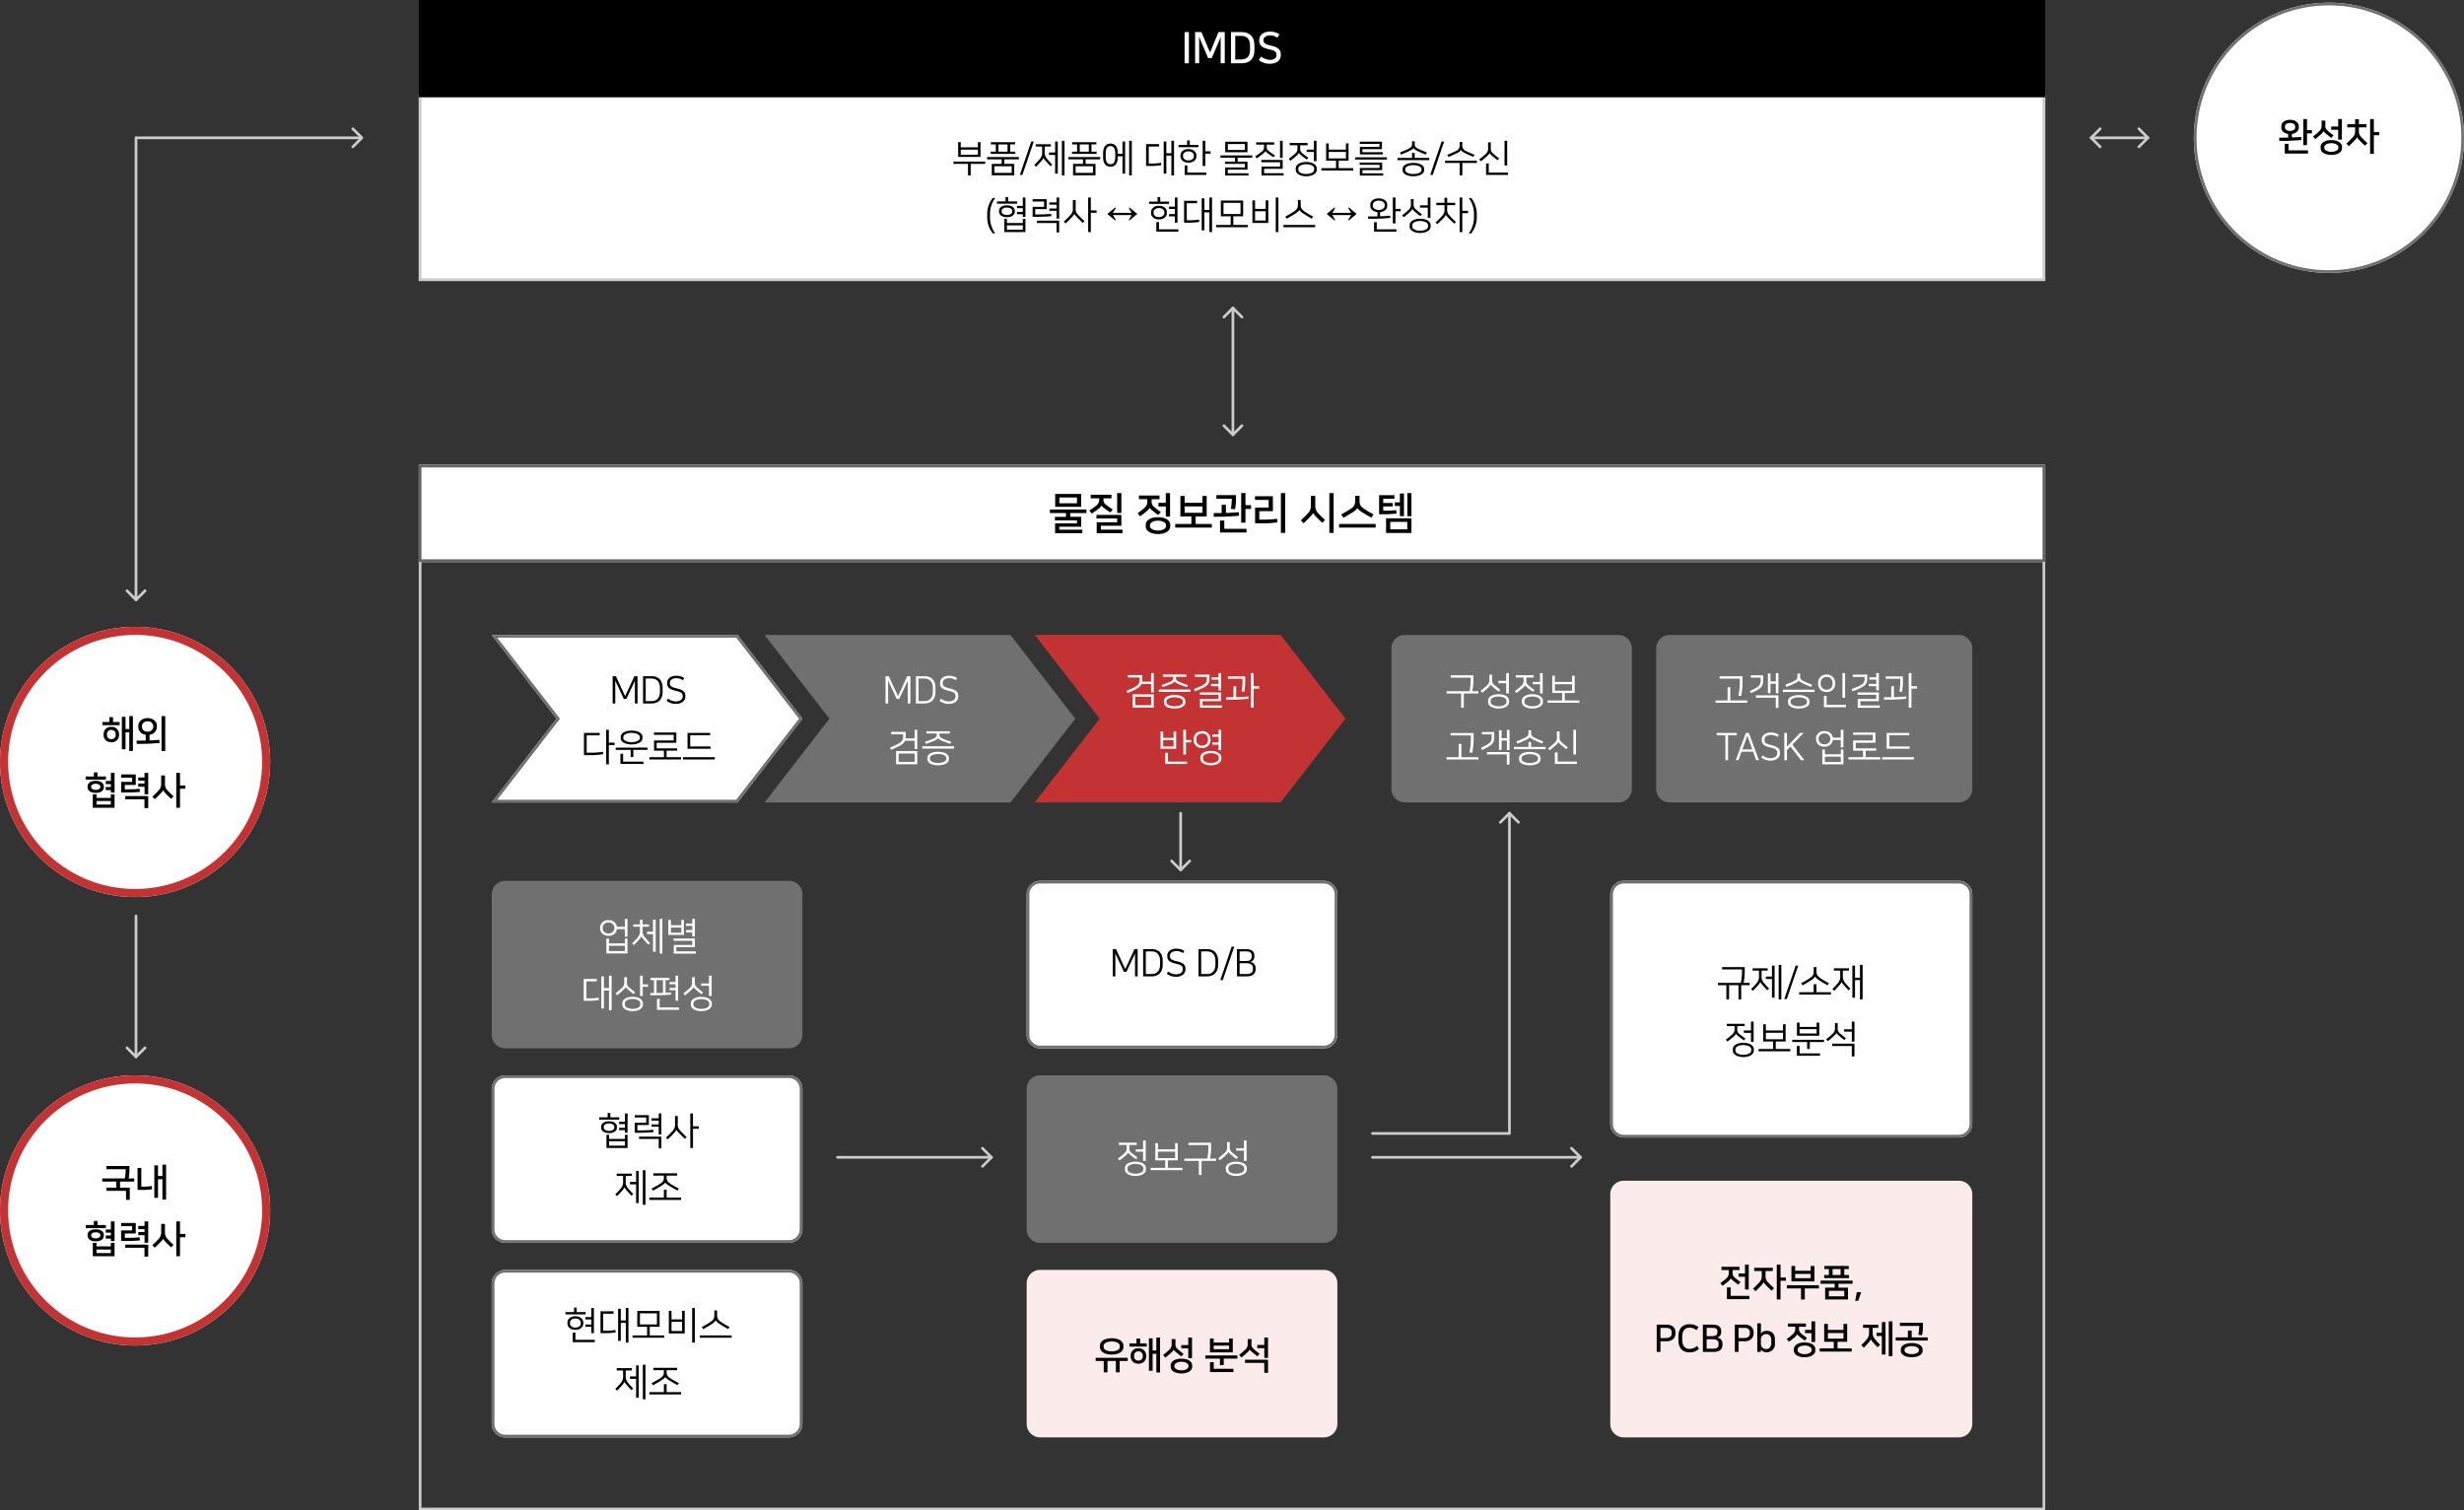 <svg xmlns="http://www.w3.org/2000/svg" width="912" height="559" viewBox="0 0 912 559">
  <rect x="0" y="0" width="912" height="559" fill="#333333" stroke="none"/>
  <g id="enviro_diagram03_pc" transform="translate(6881 -4137)">
    <path id="패스_88109" data-name="패스 88109" d="M1,1V351H601V1H1M0,0H602V352H0Z" transform="translate(-6726 4344)" fill="#ccc"/>
    <path id="패스_88110" data-name="패스 88110" d="M50,0A50,50,0,1,1,0,50,50,50,0,0,1,50,0Z" transform="translate(-6881 4369)" fill="#fff"/>
    <path id="패스_88110_-_윤곽선" data-name="패스 88110 - 윤곽선" d="M50,3A47.013,47.013,0,0,0,31.706,93.308,47.013,47.013,0,0,0,68.294,6.692,46.7,46.7,0,0,0,50,3m0-3A50,50,0,1,1,0,50,50,50,0,0,1,50,0Z" transform="translate(-6881 4369)" fill="#c33333"/>
    <path id="패스_88111" data-name="패스 88111" d="M50,0A50,50,0,1,1,0,50,50,50,0,0,1,50,0Z" transform="translate(-6881 4535)" fill="#fff"/>
    <path id="패스_88111_-_윤곽선" data-name="패스 88111 - 윤곽선" d="M50,3A47.013,47.013,0,0,0,31.706,93.308,47.013,47.013,0,0,0,68.294,6.692,46.7,46.7,0,0,0,50,3m0-3A50,50,0,1,1,0,50,50,50,0,0,1,50,0Z" transform="translate(-6881 4535)" fill="#c33333"/>
    <path id="패스_88112" data-name="패스 88112" d="M50,0A50,50,0,1,1,0,50,50,50,0,0,1,50,0Z" transform="translate(-6069 4138)" fill="#fff"/>
    <path id="패스_88112_-_윤곽선" data-name="패스 88112 - 윤곽선" d="M50,1A49.013,49.013,0,0,0,30.927,95.15,49.013,49.013,0,0,0,69.073,4.85,48.692,48.692,0,0,0,50,1m0-1A50,50,0,1,1,0,50,50,50,0,0,1,50,0Z" transform="translate(-6069 4138)" fill="#707070"/>
    <path id="패스_88113" data-name="패스 88113" d="M0,0H602V69H0Z" transform="translate(-6726 4172)" fill="#fff"/>
    <path id="패스_88113_-_윤곽선" data-name="패스 88113 - 윤곽선" d="M1,1V68H601V1H1M0,0H602V69H0Z" transform="translate(-6726 4172)" fill="#ccc"/>
    <path id="패스_88114" data-name="패스 88114" d="M0,0H602V36H0Z" transform="translate(-6726 4137)"/>
    <path id="패스_88115" data-name="패스 88115" d="M0,0H602V36H0Z" transform="translate(-6726 4309)" fill="#fff"/>
    <path id="패스_88115_-_윤곽선" data-name="패스 88115 - 윤곽선" d="M1,1V35H601V1H1M0,0H602V36H0Z" transform="translate(-6726 4309)" fill="#666"/>
    <path id="패스_88116" data-name="패스 88116" d="M-17.544-11.12V.416h1.584V-11.12ZM-8.84-1.5H-7.5l2.752-6.4A9.5,9.5,0,0,0-4.2-9.5V.416h1.52V-11.12H-5L-8.12-3.568l-3.2-7.552h-2.336V.416h1.5V-9.5c.256.784.4,1.12.592,1.6ZM-.376-11.12V.416H3.448C6.7.416,8.3-1.344,8.3-4.528V-6.176c0-3.184-1.68-4.944-4.848-4.944ZM1.208-9.728H3.3c2.064,0,3.376,1.04,3.376,3.632v1.488C6.68-2.016,5.368-.992,3.3-.992h-2.1ZM13.992-.848a6.253,6.253,0,0,1-3.264-1.216l-.8,1.3A6.5,6.5,0,0,0,13.944.592c2.368,0,4.112-1.088,4.112-3.2V-2.9c0-1.6-.88-2.608-3.728-3.248-1.712-.384-2.656-.768-2.656-1.824v-.256c0-.912.944-1.648,2.384-1.648a4.607,4.607,0,0,1,2.752.816l.752-1.232A6.089,6.089,0,0,0,14.04-11.3c-2.656,0-3.952,1.52-3.952,3.088v.288c0,2.08,1.664,2.752,3.84,3.216,1.872.4,2.528.912,2.528,1.92v.256C16.456-1.616,15.624-.848,13.992-.848Z" transform="translate(-6425 4160)" fill="#fff"/>
    <path id="패스_88117" data-name="패스 88117" d="M-55.392,2.336V1.04H-63.92v-1.1h8.1V-3.712H-59.84V-5.1h5.968V-6.416H-67.408V-5.1h5.968v1.392h-4.112v1.3h8.176v1.088h-8.1V2.336Zm-.448-14.512h-9.6v4.752h9.6Zm-1.552,3.44h-6.5v-2.128h6.5ZM-40.528,2.336V1.024h-8V-.416h7.584V-4.432H-50.16V-3.12H-42.5V-1.7H-50.08V2.336Zm-4.08-14.224h-7.7v1.328h3.136v.1a2.7,2.7,0,0,1-.976,2.5,23.906,23.906,0,0,1-2.656,1.9l.88,1.152c.864-.56,1.872-1.28,2.528-1.792A3.941,3.941,0,0,0-48.32-7.9h.016a3.681,3.681,0,0,0,.912.9c.688.528,1.552,1.152,2.384,1.68l.864-1.152A25.036,25.036,0,0,1-46.8-8.352c-.8-.672-.768-1.152-.768-2.176v-.032h2.96Zm3.664,6.72v-7.344h-1.568v7.344ZM-31.92-.144c0,1.552,1.7,2.8,4.528,2.8s4.528-1.248,4.528-2.8v-.64c0-1.552-1.7-2.8-4.528-2.8s-4.528,1.248-4.528,2.8Zm1.44-6.912a3.605,3.605,0,0,0,.912.944c.768.64,1.456,1.168,2.288,1.744l.9-1.152a20.12,20.12,0,0,1-2.528-1.92,2.483,2.483,0,0,1-.832-2.208v-.592h2.912V-11.6h-7.616v1.36h3.1v.656A3.046,3.046,0,0,1-32.4-7.04a22.878,22.878,0,0,1-2.544,2l.928,1.136c.9-.624,1.76-1.312,2.448-1.9A4.175,4.175,0,0,0-30.5-7.056ZM-24.416-.24c0,.784-1.152,1.6-2.976,1.6s-2.976-.816-2.976-1.6V-.688c0-.784,1.152-1.6,2.976-1.6s2.976.816,2.976,1.6Zm1.488-3.552v-8.72H-24.5V-8.9h-2.72v1.36h2.72v3.744ZM-9.376-11.44h-1.568v2.528h-6.592v-2.512H-19.1v7.568h4.064v2.784h-5.968V.272H-7.472V-1.072h-5.984V-3.856h4.08Zm-8.16,3.872h6.592V-5.2h-6.592Zm22.512,6V-6.64h2.08V-8.016H4.976v-4.5H3.408V-1.568Zm-7.824-.768H-4.432V2.1H5.376V.736H-2.848ZM2.5-5.44c-1.68.16-2.992.24-4.752.288V-8.176H-3.824V-5.12H-6.768v1.36a81.393,81.393,0,0,0,9.392-.368ZM1.1-6.5A16.944,16.944,0,0,0,1.472-10v-1.76H-5.776v1.36H-.1v.624A14.858,14.858,0,0,1-.448-6.688ZM19.68,2.24V-12.512H18.1V2.24ZM15.136-5.824v-5.52H8.5v1.36h5.072v2.832H8.544v5.824h2.688a34.576,34.576,0,0,0,5.6-.352l-.144-1.328a31.946,31.946,0,0,1-5.072.32h-1.5V-5.824ZM37.616,2.24V-12.512H36.032V2.24ZM30.032-5.136a5.2,5.2,0,0,0,.96,1.248c.608.656,1.328,1.376,2.432,2.4l1.024-1.088A29.638,29.638,0,0,1,32.1-4.848a3.857,3.857,0,0,1-1.28-3.008v-3.6h-1.6v3.6A3.9,3.9,0,0,1,27.984-4.9a31.245,31.245,0,0,1-2.528,2.48L26.5-1.344c1.088-.992,1.936-1.84,2.592-2.56a4.565,4.565,0,0,0,.928-1.232Zm9.6,4.064V.272H53.168V-1.072Zm6.784-5.856a5.6,5.6,0,0,0,1.872,1.584c.96.608,2.128,1.28,3.312,1.952l.768-1.232C51.1-5.312,50.176-5.84,49.168-6.5,47.44-7.632,47.2-8.288,47.2-9.856v-1.616H45.6v1.616a3.241,3.241,0,0,1-1.792,3.248c-1.072.72-2.08,1.3-3.36,2l.784,1.248c1.328-.736,2.352-1.36,3.28-1.952A5.524,5.524,0,0,0,46.4-6.928Zm20,3.76H57.024V2.256h9.392Zm-5.664-3.04a34.483,34.483,0,0,1-4.784.224V-7.568h3.5V-8.832h-3.5v-1.584h4.144v-1.3H54.448v7.024a42.893,42.893,0,0,0,6.464-.24ZM64.864.928H58.576V-1.84h6.288ZM60.272-7.728h1.872v3.76h1.5V-12.32h-1.5v3.248H60.272ZM64.9-3.936h1.52v-8.576H64.9Z" transform="translate(-6425 4332)"/>
    <path id="패스_88118" data-name="패스 88118" d="M-94.038-10.4v1.918h-6.356V-10.4h-.966v5.488h8.288V-10.4Zm-9.058,7.2v.854h5.39V1.9h.994V-2.352h5.376v-.854Zm2.7-2.534V-7.63h6.356v1.89Zm11.48,7.616H-80.6V-2.352h-3.668v-1.68h5.39v-.84h-11.76v.84h5.39v1.68h-3.668Zm-.336-12.25v.812h1.834v2.688h-1.89v.812h9.1v-.812H-82.1V-9.562h1.834v-.812Zm1.288,8.89h6.412V.994h-6.412Zm1.526-8.078h3.36v2.688h-3.36Zm12.124-1.064L-78.526,1.75h.938l4.228-12.376Zm1.68,1.862h2.352v1.9a3.574,3.574,0,0,1-.812,2.674A22.974,22.974,0,0,1-73.178-1.96l.658.658c.882-.868,1.526-1.582,2.044-2.184a4.046,4.046,0,0,0,.7-1.05h.014a4.973,4.973,0,0,0,.756,1.064c.476.532,1.218,1.386,1.834,2l.644-.63a27.794,27.794,0,0,1-1.918-2.1A3.432,3.432,0,0,1-69.3-6.86v-1.9h2.254v-.868h-5.586Zm4.9,2.2v.9h2.268V1.274h.98v-11.9h-.98v4.06Zm5.74-4.326h-.98V1.9h.98Zm3.164,12.768h8.316V-2.352H-54.18v-1.68h5.39v-.84H-60.55v.84h5.39v1.68h-3.668Zm-.336-12.25v.812h1.834v2.688h-1.89v.812h9.1v-.812h-1.89V-9.562h1.834v-.812Zm1.288,8.89h6.412V.994h-6.412Zm1.526-8.078h3.36v2.688h-3.36Zm11.368,8.246c1.848,0,2.73-1.33,2.73-3.724v-.14h1.722V1.274h.98v-11.9h-.98v4.564h-1.722v-.07c0-2.394-.882-3.724-2.73-3.724s-2.73,1.33-2.73,3.724V-5.04C-47.712-2.646-46.83-1.316-44.982-1.316Zm0-7.63c1.246,0,1.778,1.008,1.778,2.926v.868c0,1.918-.532,2.926-1.778,2.926S-46.76-3.234-46.76-5.152V-6.02C-46.76-7.938-46.228-8.946-44.982-8.946Zm7.9-1.946h-.98V1.9h.98Zm12.782.266h-.98v11.9h.98V-5.4h1.862V1.9h.98v-12.8h-.98v4.606H-24.3Zm-7.5.952v8.092h1.666a23.059,23.059,0,0,0,3.962-.294l-.112-.882a21.488,21.488,0,0,1-3.934.28h-.588v-6.3h3.836v-.9Zm18.62,4.088c0-1.162-1.12-2.254-2.94-2.254s-2.94,1.092-2.94,2.254v.532c0,1.162,1.12,2.254,2.94,2.254s2.94-1.092,2.94-2.254Zm-2.94,1.946c-1.246,0-2-.77-2-1.456v-.448c0-.686.756-1.456,2-1.456s2,.77,2,1.456V-5.1C-14.126-4.41-14.882-3.64-16.128-3.64Zm6.244-7.252h-.98v9.31h.98V-6.118h1.96v-.868h-1.96Zm-6.636,9.1h-.994V1.75h8.022V.882H-16.52Zm.882-9.226h-.98V-9.38H-19.8v.854h7.364V-9.38h-3.206ZM-4.27-5.474v.84H1.12v1.456H-2.59v.826H4.774v1.33H-2.52V1.96H6.118V1.134H-1.554V-.21H5.74V-3.178H2.1V-4.634H7.49v-.84Zm1.764-5.068V-6.65H5.726v-3.892Zm.966.84h6.3v2.2h-6.3Zm12.4,5.894v.854h6.93v1.61h-6.86v3.29H19.1v-.84H11.9V-.518h6.86v-3.29ZM12.4-7.07a4.686,4.686,0,0,0,1.2,1.064c.546.392,1.19.84,1.764,1.2l.546-.7A22.959,22.959,0,0,1,13.9-6.86c-.966-.728-1.05-.938-1.05-2.03v-.588h2.786v-.854H8.946v.854h2.912v.672a2.156,2.156,0,0,1-.98,2.03,22.657,22.657,0,0,1-2.3,1.652l.56.728c.8-.518,1.722-1.218,2.226-1.624.63-.518.98-.868,1.022-1.05Zm6.356-3.822h-.98v6.328h.98Zm8.722,7.84c-2.1,0-3.878.854-3.878,2.366V-.14c0,1.47,1.778,2.38,3.878,2.38S31.36,1.33,31.36-.14V-.686C31.36-2.156,29.582-3.052,27.482-3.052Zm0,4.452c-1.5,0-2.926-.574-2.926-1.568V-.644c0-.994,1.428-1.568,2.926-1.568s2.926.574,2.926,1.568v.476C30.408.826,28.98,1.4,27.482,1.4Zm-2.7-7.756a5.794,5.794,0,0,0,1.26,1.19c.42.336,1.092.84,1.652,1.232l.574-.7a24.992,24.992,0,0,1-2.03-1.5A2.123,2.123,0,0,1,25.228-8.12V-9.226h2.744v-.854H21.35v.854h2.884v1.148a2.322,2.322,0,0,1-.84,1.918,20.863,20.863,0,0,1-2.408,1.946l.6.7c.644-.462,1.6-1.218,2.086-1.652a4.421,4.421,0,0,0,1.092-1.19Zm6.51-4.536h-.98v3.276H27.636v.868H30.31v3.4h.98Zm10.878.98v2.3H35.812v-2.3h-.966v6.384H38.5V-.756H33.11V.1H44.87V-.756H39.48V-3.528h3.654V-9.912ZM35.812-4.354V-6.762h6.356v2.408ZM47.25-2.842v.826h7.364V-.84H47.32V1.974h8.638V1.148H48.286V-.028H55.58V-2.842ZM45.57-4.788v.84H57.33v-.84ZM47.292-9.73h7.28v1.12H47.334v2.758H55.79v-.826H48.272V-7.8H55.51v-2.758H47.292ZM67.13-2.716c-2.1,0-3.976.742-3.976,2.24V0c0,1.47,1.876,2.24,3.976,2.24S71.106,1.47,71.106,0V-.476C71.106-1.946,69.23-2.716,67.13-2.716Zm0,4.116c-1.512,0-3.024-.518-3.024-1.456V-.42c0-.938,1.512-1.456,3.024-1.456s3.024.518,3.024,1.456v.364C70.154.882,68.642,1.4,67.13,1.4Zm.49-7.8h-.98v1.834H61.25v.84H73.01v-.84H67.62ZM72.1-6.58c-1.246-.49-2.3-.924-2.968-1.26-1.26-.616-1.5-.98-1.5-1.946v-.938H66.64v.938c0,.966-.252,1.33-1.512,1.946-.672.336-1.708.77-2.968,1.26l.406.8c.98-.378,2.086-.868,2.786-1.2,1.19-.56,1.68-.91,1.778-1.19h.014c.1.266.588.616,1.778,1.176.7.336,1.82.826,2.8,1.2Zm5.474-4.046L73.36,1.75H74.3l4.228-12.376Zm1.3,7.084v.854h5.39V1.9h.994V-2.688h5.376v-.854Zm7.518-2.716c.756.378,1.82.868,2.954,1.316l.42-.77A31.061,31.061,0,0,1,86.7-7.07a2.108,2.108,0,0,1-1.456-2.254v-1.12h-.994v1.12a2.119,2.119,0,0,1-1.47,2.254A31.633,31.633,0,0,1,79.688-5.7l.434.784c1.134-.448,2.226-.952,2.982-1.33a3.925,3.925,0,0,0,1.638-1.19h.014A3.834,3.834,0,0,0,86.394-6.258ZM95.032-2.52h-.994V1.75h8.134V.882h-7.14Zm6.818-8.372h-.98v9.128h.98Zm-6.51,4.55a3.975,3.975,0,0,0,1.092,1.148c.476.406,1.092.91,1.862,1.5l.588-.686c-.63-.462-1.386-1.064-2.072-1.666A2.287,2.287,0,0,1,95.788-8.26v-2.03H94.78v2.058a2.513,2.513,0,0,1-.98,2.3A24.021,24.021,0,0,1,91.518-4l.616.7c.812-.644,1.61-1.316,2.1-1.778.616-.588,1.05-1.022,1.092-1.26Zm-184.9,22.806a10.074,10.074,0,0,1,1.918-6.188h-.9a9.442,9.442,0,0,0-2.058,6.258v.56a9.519,9.519,0,0,0,2.058,6.286h.9a10.168,10.168,0,0,1-1.918-6.216Zm12.138,1.554V19.53H-83.3V18.018h-.966V22.9h7.812V18.018Zm-5.894-.63c1.974,0,2.912-1.008,2.912-1.988v-.42c0-.98-.938-1.988-2.912-1.988S-86.226,14-86.226,14.98v.42C-86.226,16.38-85.288,17.388-83.314,17.388ZM-79.59,13.2v.854h2.17v1.372h-2.17v.854h2.17v.98h.966V10.108h-.966V13.2Zm-3.71,8.82V20.4h5.88v1.624Zm-.014-8.2c1.344,0,1.96.658,1.96,1.218v.308c0,.56-.616,1.218-1.96,1.218s-1.96-.658-1.96-1.218v-.308C-85.274,14.476-84.658,13.818-83.314,13.818Zm.476-3.892h-.98v1.61h-3.15v.854h7.42v-.854h-3.29Zm10.01,4.466h4.242V10.724h-5.208v.868h4.242v1.96h-4.242v3.682A59.985,59.985,0,0,0-66.85,17l-.1-.854a51.51,51.51,0,0,1-5.88.224Zm5.222-2.492v.854h2.674v1.4h-2.674v.854h2.674V17.92h.966V10.108h-.966V11.9ZM-72.2,19.544h7.266v3.472h.966v-4.34H-72.2Zm19.95-9.436h-.994V22.9h.994v-7.14h2.142v-.882h-2.142Zm-7.672,6.608a26.48,26.48,0,0,1-2.352,2.3l.658.686c.826-.728,1.75-1.666,2.24-2.2a6.585,6.585,0,0,0,.994-1.3h.014a6.215,6.215,0,0,0,.9,1.092c.56.6,1.344,1.372,2.226,2.212l.644-.672a30.3,30.3,0,0,1-2.436-2.436,2.915,2.915,0,0,1-.84-2.408v-2.94H-58.9v3.01A3.3,3.3,0,0,1-59.92,16.716Zm15.848-.112h6.944l-1.05,1.764.21.238,2.912-2.422-2.912-2.422-.21.238,1.05,1.778h-6.944L-43.022,14l-.21-.238-2.912,2.422,2.912,2.422.21-.238Zm19.964-1.19c0-1.162-1.106-2.254-2.926-2.254s-2.926,1.092-2.926,2.254v.532c0,1.162,1.106,2.254,2.926,2.254s2.926-1.092,2.926-2.254Zm.8-1.932v.854h2.17v1.89h-2.17v.854h2.17v2.338h.966v-9.31h-.966v3.374Zm-3.724,3.878c-1.246,0-1.988-.77-1.988-1.456v-.448c0-.686.742-1.456,1.988-1.456s1.988.77,1.988,1.456V15.9C-25.046,16.59-25.788,17.36-27.034,17.36Zm.014,1.848h-.994V22.75h8.162v-.868H-27.02Zm.462-9.24h-.98V11.62h-3.15v.854h7.42V11.62h-3.29Zm16.324.406h-.98v11.9h.98V15.6h1.862V22.9h.98v-12.8h-.98v4.606h-1.862Zm-7.5.952v8.092h1.666a23.059,23.059,0,0,0,3.962-.294l-.112-.882a21.488,21.488,0,0,1-3.934.28h-.588v-6.3h3.836v-.9Zm13.608-.112v5.852H-.49v3.178H-5.88V21.1H5.88v-.854H.49V17.066H4.13V11.214Zm.98.868h6.3V16.2h-6.3Zm20.328-1.974h-.994V22.9h.994Zm-3.738,1.05h-.98v3.164H8.54V11.158H7.56v8.358h5.88ZM8.54,15.2h3.92V18.62H8.54Zm16.38-.476a5.074,5.074,0,0,0,1.638,1.414c.84.56,1.974,1.232,2.968,1.778l.518-.77a31.924,31.924,0,0,1-2.926-1.708c-1.386-.938-1.694-1.372-1.694-2.884v-1.54H24.4v1.54c0,1.512-.322,1.946-1.708,2.884a30.756,30.756,0,0,1-2.954,1.722l.532.784c1.008-.546,2.156-1.232,3-1.792a4.878,4.878,0,0,0,1.638-1.428Zm-5.88,5.516V21.1H30.8v-.854ZM37.128,16.6h6.944l-1.05,1.764.21.238,2.912-2.422-2.912-2.422-.21.238,1.05,1.778H37.128L38.178,14l-.21-.238-2.912,2.422,2.912,2.422.21-.238Zm21.42.21c-1.05.112-2.142.2-3.738.238V15.526c1.568-.168,2.632-1.078,2.632-2.254v-.588c0-1.288-1.288-2.268-3.122-2.268S51.2,11.4,51.2,12.684v.588c0,1.176,1.064,2.086,2.632,2.254V17.08c-.966.014-2.086.014-3.444.014v.868a69.726,69.726,0,0,0,8.246-.322ZM54.32,11.256c1.274,0,2.2.714,2.2,1.512v.42c0,.8-.924,1.512-2.2,1.512s-2.2-.714-2.2-1.512v-.42C52.122,11.97,53.046,11.256,54.32,11.256Zm6.188-1.148h-.98v9.576h.98V15.19h1.918v-.882H60.508Zm-6.93,9.128h-.994V22.75h8.274v-.868h-7.28Zm16.058-1.288c-2.1,0-3.878.854-3.878,2.366v.546c0,1.47,1.778,2.38,3.878,2.38s3.878-.91,3.878-2.38v-.546C73.514,18.844,71.736,17.948,69.636,17.948Zm0,4.452c-1.5,0-2.926-.574-2.926-1.568v-.476c0-.994,1.428-1.568,2.926-1.568s2.926.574,2.926,1.568v.476C72.562,21.826,71.134,22.4,69.636,22.4ZM66.78,14.364a3.975,3.975,0,0,0,1.092,1.148c.476.406,1.092.91,1.834,1.47l.588-.686c-.616-.448-1.358-1.036-2.044-1.638a2.287,2.287,0,0,1-1.022-2.212V10.682H66.22v1.792a2.526,2.526,0,0,1-.98,2.3,21.837,21.837,0,0,1-2.268,1.918l.616.714c.77-.616,1.6-1.316,2.086-1.778.616-.588,1.05-1.022,1.092-1.26Zm2.8-1.372v.868h2.884v3.794h.98V10.108h-.98v2.884Zm10.066-2.814h-.994v1.876H75.6v.868h3.052v1.526a3.185,3.185,0,0,1-1.008,2.59A27.849,27.849,0,0,1,75.32,19.32l.658.658c.84-.728,1.778-1.722,2.156-2.114a5.9,5.9,0,0,0,1.022-1.316h.014a5.989,5.989,0,0,0,.868,1.05c.56.6,1.232,1.288,2.2,2.184l.644-.658a27.83,27.83,0,0,1-2.408-2.38,2.863,2.863,0,0,1-.826-2.366V12.922h2.968v-.868H79.646Zm5.6-.07h-.994V22.9h.994v-7h2.128v-.882H85.246Zm4.312,7.056A10.168,10.168,0,0,1,87.64,23.38h.9a9.519,9.519,0,0,0,2.058-6.286v-.56a9.442,9.442,0,0,0-2.058-6.258h-.9a10.074,10.074,0,0,1,1.918,6.188Z" transform="translate(-6425 4200)"/>
    <path id="패스_88119" data-name="패스 88119" d="M-4.9,1.33h1.358V-4.956h1.386V1.96H-.8V-10.948H-2.156V-6.16H-3.542v-4.522H-4.9Zm-3.892-8.3a2.652,2.652,0,0,0-2.856,2.506v.672A2.652,2.652,0,0,0-8.792-1.288,2.652,2.652,0,0,0-5.936-3.794v-.672A2.652,2.652,0,0,0-8.792-6.972Zm3.066-1.806H-8.162v-1.806H-9.52v1.806h-2.59v1.162h6.384ZM-8.792-2.422A1.518,1.518,0,0,1-10.4-3.864V-4.4a1.518,1.518,0,0,1,1.61-1.442A1.518,1.518,0,0,1-7.182-4.4v.532A1.518,1.518,0,0,1-8.792-2.422ZM8.96-2.184c-1.148.112-2.3.2-3.612.238V-4.06A2.983,2.983,0,0,0,8.064-6.79v-.644c0-1.386-1.3-2.786-3.43-2.786S1.2-8.82,1.2-7.434v.644a2.974,2.974,0,0,0,2.73,2.73V-1.9c-.994.014-2.1.028-3.346.014v1.2a82.326,82.326,0,0,0,8.5-.336Zm2.2,4.144V-10.948H9.786V1.96ZM4.634-5.208a1.939,1.939,0,0,1-2.1-1.666V-7.35a1.909,1.909,0,0,1,2.1-1.666,1.909,1.909,0,0,1,2.1,1.666v.476A1.939,1.939,0,0,1,4.634-5.208ZM-8.974,17.99v1.316H-14.28V17.99h-1.372v4.97H-7.6V17.99Zm-5.6-.546c2.254,0,3-1.148,3-2.044v-.364c0-.9-.742-2.044-3-2.044s-3,1.134-3,2.044V15.4C-17.57,16.3-16.828,17.444-14.574,17.444ZM-7.6,17.36V10.052H-8.96v3h-1.89V14.21h1.89v1.064h-1.89v1.162h1.89v.924ZM-10.808,11.4H-13.9V9.884h-1.372V11.4h-3v1.162h7.462ZM-14.28,21.784V20.468h5.306v1.316Zm-.294-5.446c-1.3,0-1.68-.63-1.68-1.022v-.2c0-.392.364-1.022,1.68-1.022s1.694.63,1.694,1.022v.2C-12.88,15.708-13.272,16.338-14.574,16.338Zm11.536.966a37.933,37.933,0,0,0,4.83-.224l-.126-1.148a37,37,0,0,1-4.564.2h-.9v-1.6H.252V10.64H-5.166v1.176H-1.12v1.568H-5.166V17.3Zm7.9.658v-7.91H3.5v1.694H1.176v1.19H3.5v1.05H1.176v1.19H3.5v2.786Zm-8.5,1.862H3.472v3.262H4.858V18.634h-8.5Zm22.26-5.11H16.632V10.052H15.246V22.96h1.386V15.918H18.62Zm-8.246,1.764a4.55,4.55,0,0,0,.84,1.092c.532.574,1.162,1.2,2.128,2.1l.9-.952A25.933,25.933,0,0,1,12.18,16.73,3.374,3.374,0,0,1,11.06,14.1V10.99H9.66V14.1a3.413,3.413,0,0,1-1.078,2.59,27.34,27.34,0,0,1-2.212,2.17l.91.938c.952-.868,1.694-1.61,2.268-2.24a4,4,0,0,0,.812-1.078Z" transform="translate(-6831 4413)"/>
    <path id="패스_88120" data-name="패스 88120" d="M-10.626-1.26h7.28V2.086H-1.96V-2.436H-5.572v-2.24H-.308V-5.852H-2.38A16.616,16.616,0,0,0-2.1-8.68v-1.75h-8.5v1.176h7.1v.518a13.067,13.067,0,0,1-.322,2.884h-8.33v1.176h5.18v2.24h-3.654ZM11.48-10.948H10.122v4.2H8.484v-3.934H7.126V1.33H8.484V-5.544h1.638v7.5H11.48ZM.91-9.73v8.148H2.254a22.9,22.9,0,0,0,4.06-.266l-.154-1.2a19.493,19.493,0,0,1-3.3.252H2.3V-9.73ZM-8.974,17.99v1.316H-14.28V17.99h-1.372v4.97H-7.6V17.99Zm-5.6-.546c2.254,0,3-1.148,3-2.044v-.364c0-.9-.742-2.044-3-2.044s-3,1.134-3,2.044V15.4C-17.57,16.3-16.828,17.444-14.574,17.444ZM-7.6,17.36V10.052H-8.96v3h-1.89V14.21h1.89v1.064h-1.89v1.162h1.89v.924ZM-10.808,11.4H-13.9V9.884h-1.372V11.4h-3v1.162h7.462ZM-14.28,21.784V20.468h5.306v1.316Zm-.294-5.446c-1.3,0-1.68-.63-1.68-1.022v-.2c0-.392.364-1.022,1.68-1.022s1.694.63,1.694,1.022v.2C-12.88,15.708-13.272,16.338-14.574,16.338Zm11.536.966a37.933,37.933,0,0,0,4.83-.224l-.126-1.148a37,37,0,0,1-4.564.2h-.9v-1.6H.252V10.64H-5.166v1.176H-1.12v1.568H-5.166V17.3Zm7.9.658v-7.91H3.5v1.694H1.176v1.19H3.5v1.05H1.176v1.19H3.5v2.786Zm-8.5,1.862H3.472v3.262H4.858V18.634h-8.5Zm22.26-5.11H16.632V10.052H15.246V22.96h1.386V15.918H18.62Zm-8.246,1.764a4.55,4.55,0,0,0,.84,1.092c.532.574,1.162,1.2,2.128,2.1l.9-.952A25.933,25.933,0,0,1,12.18,16.73,3.374,3.374,0,0,1,11.06,14.1V10.99H9.66V14.1a3.413,3.413,0,0,1-1.078,2.59,27.34,27.34,0,0,1-2.212,2.17l.91.938c.952-.868,1.694-1.61,2.268-2.24a4,4,0,0,0,.812-1.078Z" transform="translate(-6831 4579)"/>
    <path id="패스_88121" data-name="패스 88121" d="M-10.276-4.34c-1.218.112-2.226.182-3.416.224v-1.3c1.484-.224,2.534-1.134,2.534-2.31v-.588c0-1.344-1.372-2.352-3.22-2.352S-17.6-9.66-17.6-8.316v.588c0,1.176,1.036,2.086,2.534,2.31v1.344c-.924.014-1.988.014-3.318.014v1.19a71.219,71.219,0,0,0,8.218-.322Zm2.17,3.052V-5.642h1.82v-1.2h-1.82v-4.1H-9.478v9.66Zm-6.846-.476h-1.386v3.6h8.582V.644h-7.2Zm.574-7.742c1.2,0,1.89.588,1.89,1.3v.364c0,.714-.686,1.3-1.89,1.3s-1.89-.588-1.89-1.3V-8.2C-16.268-8.918-15.582-9.506-14.378-9.506ZM-3.066-.126c0,1.358,1.484,2.45,3.962,2.45S4.858,1.232,4.858-.126v-.56c0-1.358-1.484-2.45-3.962-2.45S-3.066-2.044-3.066-.686ZM-1.96-6.454a2.934,2.934,0,0,0,.8.868C-.49-5.026.154-4.494.882-3.948l.812-.966A27.136,27.136,0,0,1-.588-6.748a2.14,2.14,0,0,1-.728-1.946v-1.68h-1.4v1.736a2.674,2.674,0,0,1-.91,2.226A25.356,25.356,0,0,1-5.88-4.494l.826.98C-4.312-4.1-3.486-4.8-2.912-5.334a3.856,3.856,0,0,0,.938-1.12ZM4.8-3.318v-7.63H3.43v2.786H.84v1.19H3.43v3.654ZM3.5-.21c0,.686-1.008,1.4-2.6,1.4s-2.6-.714-2.6-1.4V-.6C-1.708-1.288-.7-2,.9-2s2.6.714,2.6,1.4Zm6.93-4a4.684,4.684,0,0,0,.854,1.092c.532.574,1.12,1.162,2.072,2.03l.91-.938A24.823,24.823,0,0,1,12.25-3.962a3.079,3.079,0,0,1-1.148-2.6v-1.3h2.772v-1.2H11.1v-1.82H9.7v1.82H6.818v1.2H9.7v1.3a3.194,3.194,0,0,1-1.078,2.59A28.393,28.393,0,0,1,6.468-1.834l.91.938c.938-.868,1.638-1.582,2.212-2.212a4.146,4.146,0,0,0,.826-1.106Zm8.19-1.932H16.632v-4.8H15.246V1.96h1.386v-6.9H18.62Z" transform="translate(-6019 4192)"/>
    <path id="패스_88122" data-name="패스 88122" d="M91,62H0L24,31,0,0H91l24,31L91,62Z" transform="translate(-6699 4372)" fill="#fff"/>
    <path id="패스_88122_-_윤곽선" data-name="패스 88122 - 윤곽선" d="M90.509,61l23.226-30L90.509,1H2.039L25.265,31,2.039,61H90.509M91,62H0L24,31,0,0H91l24,31Z" transform="translate(-6699 4372)" fill="#707070"/>
    <path id="패스_88123" data-name="패스 88123" d="M91,62H0L24,31,0,0H91l24,31L91,62Z" transform="translate(-6598 4372)" fill="#707070"/>
    <path id="패스_88124" data-name="패스 88124" d="M91,62H0L24,31,0,0H91l24,31L91,62Z" transform="translate(-6498 4372)" fill="#c33333"/>
    <path id="패스_88125" data-name="패스 88125" d="M-9.1-1.316h.924l2.7-5.712A4.158,4.158,0,0,0-5-8.3V.364h.966V-9.73H-5.194l-3.43,7.392L-12.04-9.73h-1.2V.364h.966V-8.3a5.04,5.04,0,0,0,.5,1.274ZM-1.988-9.73V.364h3.15C3.71.364,5.25-1.176,5.25-3.962V-5.4C5.25-8.19,3.71-9.73,1.162-9.73Zm.98.868H1.176c1.806,0,3.094,1.12,3.094,3.528v1.3C4.27-1.624,2.982-.5,1.176-.5H-1.008ZM10.15-.392A4.861,4.861,0,0,1,7.266-1.428l-.5.826a5.654,5.654,0,0,0,3.43,1.12c2.184,0,3.472-1.2,3.472-2.646V-2.45c0-1.442-.728-2.212-3.332-2.8C8.5-5.67,7.938-6.174,7.938-7.042v-.28c0-1.05,1.064-1.666,2.31-1.666a4.286,4.286,0,0,1,2.534.756l.462-.8a4.987,4.987,0,0,0-3-.854c-1.918,0-3.3,1.036-3.3,2.562V-7c0,1.274.728,2.114,3.08,2.646,2.156.49,2.646.98,2.646,1.932v.294C12.67-1.218,11.732-.392,10.15-.392Zm-34.006,19.88h2.394a27.686,27.686,0,0,0,4.732-.364l-.126-.882a25.075,25.075,0,0,1-4.354.35h-1.652V12.166h4.83v-.9h-5.824Zm9.212-9.38h-.994V22.9h.994V15.736h2.128v-.882h-2.128Zm8.414,5.418c2.24,0,4.018-.9,4.018-2.3V12.7c0-1.4-1.778-2.3-4.018-2.3s-4.018.9-4.018,2.3v.532C-10.248,14.63-8.47,15.526-6.23,15.526Zm0-4.284c1.61,0,3.066.63,3.066,1.526v.392c0,.9-1.456,1.526-3.066,1.526S-9.3,14.056-9.3,13.16v-.392C-9.3,11.872-7.84,11.242-6.23,11.242Zm-5.88,5.46v.84h5.544v2.646h.98V17.542H-.35V16.7Zm2.744,2.268h-.994v3.78h8.54v-.868H-9.366Zm11.41-7.854v.854H9.366v2.1H2.086v3.766H5.74v2.408H.35V21.1H12.11v-.854H6.72V17.836h3.906v-.854H3.052V14.91h7.28V11.116Zm20.944,5.152H15.47V12.124h7.378V11.27H14.476v5.852h8.512ZM12.81,20.244V21.1H24.57v-.854Z" transform="translate(-6641 4397)"/>
    <path id="패스_88126" data-name="패스 88126" d="M-9.1-1.316h.924l2.7-5.712A4.158,4.158,0,0,0-5-8.3V.364h.966V-9.73H-5.194l-3.43,7.392L-12.04-9.73h-1.2V.364h.966V-8.3a5.04,5.04,0,0,0,.5,1.274ZM-1.988-9.73V.364h3.15C3.71.364,5.25-1.176,5.25-3.962V-5.4C5.25-8.19,3.71-9.73,1.162-9.73Zm.98.868H1.176c1.806,0,3.094,1.12,3.094,3.528v1.3C4.27-1.624,2.982-.5,1.176-.5H-1.008ZM10.15-.392A4.861,4.861,0,0,1,7.266-1.428l-.5.826a5.654,5.654,0,0,0,3.43,1.12c2.184,0,3.472-1.2,3.472-2.646V-2.45c0-1.442-.728-2.212-3.332-2.8C8.5-5.67,7.938-6.174,7.938-7.042v-.28c0-1.05,1.064-1.666,2.31-1.666a4.286,4.286,0,0,1,2.534.756l.462-.8a4.987,4.987,0,0,0-3-.854c-1.918,0-3.3,1.036-3.3,2.562V-7c0,1.274.728,2.114,3.08,2.646,2.156.49,2.646.98,2.646,1.932v.294C12.67-1.218,11.732-.392,10.15-.392ZM-9.324,22.876H-1.5V18H-9.324ZM-11.2,17.528c3.346-1.428,4.69-2.184,5.18-3.374h3.542v3.094h.98v-7.14h-.98v3.178H-5.8a7.309,7.309,0,0,0,.042-.812v-1.6h-5.39v.868H-6.72v.644c0,1.89-.434,2.478-4.858,4.326Zm2.828,1.358H-2.45v3.108H-8.372Zm14.6-.658c-2.1,0-3.976.756-3.976,2.268v.476c0,1.484,1.876,2.268,3.976,2.268s3.976-.784,3.976-2.268V20.5C10.206,19.012,8.33,18.228,6.23,18.228Zm-.014-4.97H6.23A3.758,3.758,0,0,0,7.9,14.266c.728.308,1.694.672,2.842,1.05l.364-.77c-1.176-.378-2.24-.77-2.926-1.064-1.148-.49-1.456-.9-1.456-1.624v-.364h3.85v-.84H1.89v.84H5.726v.364c0,.728-.322,1.12-1.47,1.624-.7.308-1.652.658-2.926,1.078l.392.77c1.148-.378,2.03-.714,2.828-1.05A3.745,3.745,0,0,0,6.216,13.258ZM6.23,22.4c-1.512,0-3.024-.532-3.024-1.484v-.364c0-.952,1.512-1.484,3.024-1.484s3.024.532,3.024,1.484v.364C9.254,21.868,7.742,22.4,6.23,22.4ZM.35,16.212v.854H12.11v-.854Z" transform="translate(-6540 4397)" fill="#fff"/>
    <path id="패스_88127" data-name="패스 88127" d="M-21.784,1.876h7.826V-3h-7.826ZM-23.66-3.472c3.346-1.428,4.69-2.184,5.18-3.374h3.542v3.094h.98v-7.14h-.98v3.178h-3.318a7.309,7.309,0,0,0,.042-.812v-1.6H-23.6v.868h4.424v.644c0,1.89-.434,2.478-4.858,4.326Zm2.828,1.358h5.922V.994h-5.922Zm14.6-.658c-2.1,0-3.976.756-3.976,2.268v.476c0,1.484,1.876,2.268,3.976,2.268s3.976-.784,3.976-2.268V-.5C-2.254-1.988-4.13-2.772-6.23-2.772Zm-.014-4.97h.014A3.758,3.758,0,0,0-4.564-6.734c.728.308,1.694.672,2.842,1.05l.364-.77c-1.176-.378-2.24-.77-2.926-1.064-1.148-.49-1.456-.9-1.456-1.624v-.364h3.85v-.84h-8.68v.84h3.836v.364c0,.728-.322,1.12-1.47,1.624-.7.308-1.652.658-2.926,1.078l.392.77c1.148-.378,2.03-.714,2.828-1.05A3.745,3.745,0,0,0-6.244-7.742ZM-6.23,1.4C-7.742,1.4-9.254.868-9.254-.084V-.448c0-.952,1.512-1.484,3.024-1.484S-3.206-1.4-3.206-.448v.364C-3.206.868-4.718,1.4-6.23,1.4Zm-5.88-6.188v.854H-.35v-.854ZM3.066-3.724v.854H10V-1.3H3.136V1.946H11.3v-.84H4.1V-.476h6.86V-3.724Zm-1.82-.42C5.908-5.922,6.664-6.58,6.664-8.974v-1.344H1.3v.868H5.7v.42C5.7-7.14,5.32-6.664.882-4.956Zm5.992-2.73v.854H10v1.54h.966v-6.412H10V-9.31H7.448v.854H10v1.582Zm15.778-4.018h-.994V1.9h.994V-5.138h2.03V-6.02h-2.03ZM21.042-2.24c-1.386.154-2.688.238-4.494.28V-6.02h-.994v4.074c-.8.014-1.68.014-2.7.014v.868a70.415,70.415,0,0,0,8.274-.322ZM13.5-9.66v.882h5.39v.868a19.784,19.784,0,0,1-.336,3.878l.994.126a22.87,22.87,0,0,0,.336-4.2V-9.66ZM-5.67,10.752h-.952V13.1h-3.864V10.752h-.952v6.37H-5.67Zm3.626-.644h-.98v9.156h.98V14.756h1.96v-.868h-1.96Zm-6.664,8.526H-9.7V22.75h8.05v-.868H-8.708Zm-1.778-4.676h3.864v2.31h-3.864ZM7.182,17.92c-2.1,0-3.878.868-3.878,2.38v.546c0,1.47,1.778,2.394,3.878,2.394s3.878-.924,3.878-2.394V20.3C11.06,18.83,9.282,17.92,7.182,17.92ZM3.934,16.842a2.917,2.917,0,0,0,3.122-2.7v-.812a2.917,2.917,0,0,0-3.122-2.7,2.917,2.917,0,0,0-3.122,2.7v.812A2.917,2.917,0,0,0,3.934,16.842ZM7.182,22.4c-1.5,0-2.926-.588-2.926-1.582v-.476c0-.994,1.428-1.582,2.926-1.582s2.926.588,2.926,1.582v.476C10.108,21.812,8.68,22.4,7.182,22.4ZM3.934,11.508a2,2,0,0,1,2.17,1.9v.644a2,2,0,0,1-2.17,1.9,2,2,0,0,1-2.17-1.9v-.644A2,2,0,0,1,3.934,11.508Zm3.794.35v.854h2.3V14.77h-2.3v.854h2.3V17.64h.966V10.108h-.966v1.75Z" transform="translate(-6440 4397)" fill="#fff"/>
    <path id="패스_88128" data-name="패스 88128" d="M5,0H84a5,5,0,0,1,5,5V57a5,5,0,0,1-5,5H5a5,5,0,0,1-5-5V5A5,5,0,0,1,5,0Z" transform="translate(-6366 4372)" fill="#707070"/>
    <path id="패스_88129" data-name="패스 88129" d="M5,0H110a5,5,0,0,1,5,5V57a5,5,0,0,1-5,5H5a5,5,0,0,1-5-5V5A5,5,0,0,1,5,0Z" transform="translate(-6699 4463)" fill="#707070"/>
    <path id="패스_88130" data-name="패스 88130" d="M5,0H129a5,5,0,0,1,5,5V90a5,5,0,0,1-5,5H5a5,5,0,0,1-5-5V5A5,5,0,0,1,5,0Z" transform="translate(-6285 4463)" fill="#fff"/>
    <path id="패스_88130_-_윤곽선" data-name="패스 88130 - 윤곽선" d="M5,1A4,4,0,0,0,1,5V90a4,4,0,0,0,4,4H129a4,4,0,0,0,4-4V5a4,4,0,0,0-4-4H5M5,0H129a5,5,0,0,1,5,5V90a5,5,0,0,1-5,5H5a5,5,0,0,1-5-5V5A5,5,0,0,1,5,0Z" transform="translate(-6285 4463)" fill="#707070"/>
    <path id="패스_88131" data-name="패스 88131" d="M5,0H129a5,5,0,0,1,5,5V90a5,5,0,0,1-5,5H5a5,5,0,0,1-5-5V5A5,5,0,0,1,5,0Z" transform="translate(-6285 4574)" fill="#fcebeb"/>
    <path id="패스_88132" data-name="패스 88132" d="M5,0H110a5,5,0,0,1,5,5V57a5,5,0,0,1-5,5H5a5,5,0,0,1-5-5V5A5,5,0,0,1,5,0Z" transform="translate(-6501 4463)" fill="#fff"/>
    <path id="패스_88132_-_윤곽선" data-name="패스 88132 - 윤곽선" d="M5,1A4,4,0,0,0,1,5V57a4,4,0,0,0,4,4H110a4,4,0,0,0,4-4V5a4,4,0,0,0-4-4H5M5,0H110a5,5,0,0,1,5,5V57a5,5,0,0,1-5,5H5a5,5,0,0,1-5-5V5A5,5,0,0,1,5,0Z" transform="translate(-6501 4463)" fill="#707070"/>
    <path id="패스_88133" data-name="패스 88133" d="M5,0H110a5,5,0,0,1,5,5V57a5,5,0,0,1-5,5H5a5,5,0,0,1-5-5V5A5,5,0,0,1,5,0Z" transform="translate(-6699 4535)" fill="#fff"/>
    <path id="패스_88133_-_윤곽선" data-name="패스 88133 - 윤곽선" d="M5,1A4,4,0,0,0,1,5V57a4,4,0,0,0,4,4H110a4,4,0,0,0,4-4V5a4,4,0,0,0-4-4H5M5,0H110a5,5,0,0,1,5,5V57a5,5,0,0,1-5,5H5a5,5,0,0,1-5-5V5A5,5,0,0,1,5,0Z" transform="translate(-6699 4535)" fill="#707070"/>
    <path id="패스_88134" data-name="패스 88134" d="M5,0H110a5,5,0,0,1,5,5V57a5,5,0,0,1-5,5H5a5,5,0,0,1-5-5V5A5,5,0,0,1,5,0Z" transform="translate(-6501 4535)" fill="#707070"/>
    <path id="패스_88135" data-name="패스 88135" d="M5,0H110a5,5,0,0,1,5,5V57a5,5,0,0,1-5,5H5a5,5,0,0,1-5-5V5A5,5,0,0,1,5,0Z" transform="translate(-6699 4607)" fill="#fff"/>
    <path id="패스_88135_-_윤곽선" data-name="패스 88135 - 윤곽선" d="M5,1A4,4,0,0,0,1,5V57a4,4,0,0,0,4,4H110a4,4,0,0,0,4-4V5a4,4,0,0,0-4-4H5M5,0H110a5,5,0,0,1,5,5V57a5,5,0,0,1-5,5H5a5,5,0,0,1-5-5V5A5,5,0,0,1,5,0Z" transform="translate(-6699 4607)" fill="#707070"/>
    <path id="패스_88136" data-name="패스 88136" d="M5,0H110a5,5,0,0,1,5,5V57a5,5,0,0,1-5,5H5a5,5,0,0,1-5-5V5A5,5,0,0,1,5,0Z" transform="translate(-6501 4607)" fill="#fcebeb"/>
    <path id="패스_88137" data-name="패스 88137" d="M5,0H112a5,5,0,0,1,5,5V57a5,5,0,0,1-5,5H5a5,5,0,0,1-5-5V5A5,5,0,0,1,5,0Z" transform="translate(-6268 4372)" fill="#707070"/>
    <path id="패스_88138" data-name="패스 88138" d="M-24.57-4.186v.854h5.376V1.9h.994V-3.332h5.39v-.854h-2.254a22.268,22.268,0,0,0,.42-4.34v-1.526H-23.03V-9.2h7.378V-8.2a19.927,19.927,0,0,1-.434,4.018ZM-5.334-3.052c-2.1,0-3.878.854-3.878,2.366V-.14c0,1.47,1.778,2.38,3.878,2.38s3.878-.91,3.878-2.38V-.686C-1.456-2.156-3.234-3.052-5.334-3.052Zm0,4.452C-6.832,1.4-8.26.826-8.26-.168V-.644c0-.994,1.428-1.568,2.926-1.568s2.926.574,2.926,1.568v.476C-2.408.826-3.836,1.4-5.334,1.4ZM-8.19-6.636A3.975,3.975,0,0,0-7.1-5.488c.476.406,1.092.91,1.834,1.47l.588-.686C-5.292-5.152-6.034-5.74-6.72-6.342A2.287,2.287,0,0,1-7.742-8.554v-1.764H-8.75v1.792a2.526,2.526,0,0,1-.98,2.3A21.836,21.836,0,0,1-12-4.312l.616.714c.77-.616,1.6-1.316,2.086-1.778C-8.68-5.964-8.246-6.4-8.2-6.636Zm2.8-1.372v.868h2.884v3.794h.98v-7.546h-.98v2.884ZM7.182-3.052C5.082-3.052,3.3-2.2,3.3-.686V-.14c0,1.47,1.778,2.38,3.878,2.38S11.06,1.33,11.06-.14V-.686C11.06-2.156,9.282-3.052,7.182-3.052Zm0,4.452c-1.5,0-2.926-.574-2.926-1.568V-.644c0-.994,1.428-1.568,2.926-1.568s2.926.574,2.926,1.568v.476C10.108.826,8.68,1.4,7.182,1.4ZM4.48-6.356a5.794,5.794,0,0,0,1.26,1.19c.42.336,1.092.84,1.652,1.232l.574-.7a24.992,24.992,0,0,1-2.03-1.5A2.123,2.123,0,0,1,4.928-8.12V-9.226H7.672v-.854H1.05v.854H3.934v1.148a2.322,2.322,0,0,1-.84,1.918A20.863,20.863,0,0,1,.686-4.214l.6.7c.644-.462,1.6-1.218,2.086-1.652a4.421,4.421,0,0,0,1.092-1.19Zm6.51-4.536h-.98v3.276H7.336v.868H10.01v3.4h.98Zm10.878.98v2.3H15.512v-2.3h-.966v6.384H18.2V-.756H12.81V.1H24.57V-.756H19.18V-3.528h3.654V-9.912ZM15.512-4.354V-6.762h6.356v2.408Zm-40.082,24.6V21.1h11.76v-.854H-19.1V15.33H-20.1v4.914Zm9.506-1.638a29.407,29.407,0,0,0,.49-5.782V11.312h-8.512v.868h7.49v1.162a26.536,26.536,0,0,1-.5,5.138Zm10.85-8.33H-5.18V17.57h.966V14.084h1.96V17.6h.966v-7.49h-.966V13.2h-1.96Zm-7.2,7.294c3.584-1.736,4.48-2.3,4.48-4.7V10.934h-4.578V11.8h3.626v.938c0,1.9-.434,2.366-3.962,4.032Zm1.792,1.652h7.35V23h.98V18.354h-8.33ZM6.23,18.284c-2.1,0-3.976.742-3.976,2.24V21c0,1.47,1.876,2.24,3.976,2.24s3.976-.77,3.976-2.24v-.476C10.206,19.054,8.33,18.284,6.23,18.284Zm0,4.116c-1.512,0-3.024-.518-3.024-1.456V20.58c0-.938,1.512-1.456,3.024-1.456s3.024.518,3.024,1.456v.364C9.254,21.882,7.742,22.4,6.23,22.4Zm.49-7.8H5.74v1.834H.35v.84H12.11v-.84H6.72Zm4.48-.182c-1.246-.49-2.3-.924-2.968-1.26-1.26-.616-1.5-.98-1.5-1.946v-.938H5.74v.938c0,.966-.252,1.33-1.512,1.946-.672.336-1.708.77-2.968,1.26l.406.8c.98-.378,2.086-.868,2.786-1.2,1.19-.56,1.68-.91,1.778-1.19h.014c.1.266.588.616,1.778,1.176.7.336,1.82.826,2.8,1.2Zm5.306,4.06h-.994v4.27h8.134v-.868h-7.14Zm6.818-8.372h-.98v9.128h.98Zm-6.51,4.55a3.975,3.975,0,0,0,1.092,1.148c.476.406,1.092.91,1.862,1.5l.588-.686c-.63-.462-1.386-1.064-2.072-1.666a2.287,2.287,0,0,1-1.022-2.212V10.71H16.254v2.058a2.513,2.513,0,0,1-.98,2.3A24.021,24.021,0,0,1,12.992,17l.616.7c.812-.644,1.61-1.316,2.1-1.778.616-.588,1.05-1.022,1.092-1.26Z" transform="translate(-6321 4397)" fill="#fff"/>
    <path id="패스_88139" data-name="패스 88139" d="M-17.892-7.2A2.872,2.872,0,0,0-14.77-4.648a2.9,2.9,0,0,0,3.122-2.464h2.912v2.758h.98v-6.538h-.98V-7.98h-2.912a2.909,2.909,0,0,0-3.122-2.436,2.872,2.872,0,0,0-3.122,2.548Zm9.17,3.6v1.764H-14.6V-3.6h-.966V1.89h7.812V-3.6Zm-3.878-3.7A2,2,0,0,1-14.77-5.53a2,2,0,0,1-2.17-1.764V-7.77a2,2,0,0,1,2.17-1.764A2,2,0,0,1-12.6-7.77Zm-2,8.3V-.966h5.88V1.008Zm8.974-9.016h2.492v1.26a3.574,3.574,0,0,1-.812,2.674A22.975,22.975,0,0,1-6.034-1.848l.658.658c.882-.868,1.526-1.582,2.044-2.184a4.046,4.046,0,0,0,.7-1.05h.014A4.973,4.973,0,0,0-1.862-3.36c.476.532,1.218,1.386,1.834,2l.644-.63A27.794,27.794,0,0,1-1.3-4.088a3.432,3.432,0,0,1-.854-2.66v-1.26H.21v-.868H-2.156v-1.75h-.98v1.75H-5.628Zm5.1,1.848v.9H1.694V1.274h.98v-11.9h-.98V-6.16Zm5.684-4.732h-.98V1.9h.98Zm7.966.364h-.952v1.974H8.316v-1.974H7.364v5.572h5.754ZM9.3-3.64v.854h6.93V-1.26H9.366V1.946h8.162v-.84h-7.2V-.434h6.86V-3.64Zm4.62-5.53v.854h2.31v1.554h-2.31v.854h2.31V-4.4h.966v-6.5h-.966V-9.17ZM8.316-7.7h3.85v1.89H8.316Zm-24.78,18.074h-.98v11.9h.98V15.6H-14.6V22.9h.98v-12.8h-.98v4.606h-1.862Zm-7.5.952v8.092H-22.3a23.059,23.059,0,0,0,3.962-.294l-.112-.882a21.488,21.488,0,0,1-3.934.28h-.588v-6.3h3.836v-.9ZM-5.852,17.92c-2.1,0-3.808.9-3.808,2.394v.532c0,1.47,1.708,2.394,3.808,2.394s3.808-.924,3.808-2.394v-.532C-2.044,18.844-3.752,17.92-5.852,17.92Zm0,4.48c-1.5,0-2.856-.6-2.856-1.6v-.448c0-.994,1.358-1.6,2.856-1.6s2.856.6,2.856,1.6V20.8C-3,21.8-4.354,22.4-5.852,22.4Zm-2.534-8.078A3.975,3.975,0,0,0-7.294,15.47c.476.406,1.092.91,1.834,1.47l.588-.686c-.616-.448-1.358-1.036-2.044-1.638A2.287,2.287,0,0,1-7.938,12.4V10.682H-8.946v1.75a2.526,2.526,0,0,1-.98,2.3,21.836,21.836,0,0,1-2.268,1.918l.616.714c.77-.616,1.6-1.316,2.086-1.778.616-.588,1.05-1.022,1.092-1.26Zm6.272-4.214h-.98V17.64h.98V14.21h1.96v-.868h-1.96ZM8.316,16.3c-.644.07-1.3.112-1.974.154V11.76H7.756v-.84H.77v.84H2.044v4.76H.686v.84c2.646,0,5.376,0,7.714-.238ZM11,10.108h-.966v2.324H7.812v.854h2.226v1.33H7.812v.854h2.226v3.906H11ZM3,16.52V11.76H5.39v4.718Q4.235,16.52,3,16.52Zm1.162,2.17H3.164v4.06h8.162v-.868H4.158Zm15.428-.742c-2.1,0-3.878.854-3.878,2.366v.546c0,1.47,1.778,2.38,3.878,2.38s3.878-.91,3.878-2.38v-.546C23.464,18.844,21.686,17.948,19.586,17.948Zm0,4.452c-1.5,0-2.926-.574-2.926-1.568v-.476c0-.994,1.428-1.568,2.926-1.568s2.926.574,2.926,1.568v.476C22.512,21.826,21.084,22.4,19.586,22.4ZM16.73,14.364a3.975,3.975,0,0,0,1.092,1.148c.476.406,1.092.91,1.834,1.47l.588-.686c-.616-.448-1.358-1.036-2.044-1.638a2.287,2.287,0,0,1-1.022-2.212V10.682H16.17v1.792a2.526,2.526,0,0,1-.98,2.3,21.836,21.836,0,0,1-2.268,1.918l.616.714c.77-.616,1.6-1.316,2.086-1.778.616-.588,1.05-1.022,1.092-1.26Zm2.8-1.372v.868h2.884v3.794h.98V10.108h-.98v2.884Z" transform="translate(-6641 4488)" fill="#fff"/>
    <path id="패스_88140" data-name="패스 88140" d="M-27.153-4.214v.854h3.136V1.89h.994V-3.36h3.5V1.89h.994V-3.36h3.136v-.854h-2.254a22.084,22.084,0,0,0,.42-4.312v-1.526h-8.386V-9.2h7.378V-8.2a19.765,19.765,0,0,1-.434,3.99Zm12.838-4.55h2.352v1.9a3.574,3.574,0,0,1-.812,2.674A22.975,22.975,0,0,1-14.861-1.96l.658.658c.882-.868,1.526-1.582,2.044-2.184a4.046,4.046,0,0,0,.7-1.05h.014a4.973,4.973,0,0,0,.756,1.064c.476.532,1.218,1.386,1.834,2l.644-.63a27.794,27.794,0,0,1-1.918-2.1,3.432,3.432,0,0,1-.854-2.66v-1.9h2.254v-.868h-5.586Zm4.9,2.2v.9h2.268V1.274h.98v-11.9h-.98v4.06Zm5.74-4.326h-.98V1.9h.98Zm5.306.266L-2.583,1.75h.938L2.583-10.626Zm7.2,4.1A5.074,5.074,0,0,0,10.465-5.11c.84.56,1.974,1.232,2.968,1.778l.518-.77A31.925,31.925,0,0,1,11.025-5.81C9.639-6.748,9.331-7.182,9.331-8.694v-1.358H8.309v1.358c0,1.512-.322,1.946-1.708,2.884A30.756,30.756,0,0,1,3.647-4.088l.532.784c1.008-.546,2.156-1.232,3-1.792A4.878,4.878,0,0,0,8.813-6.524ZM2.933-.756V.1h11.76V-.756H9.317V-3.71H8.295V-.756ZM23.6-10.626h-.98v11.9h.98V-5.264h1.834V1.9h.98v-12.8h-.98v4.746H23.6ZM15.771-8.764h2.352v1.9a3.574,3.574,0,0,1-.812,2.674A22.975,22.975,0,0,1,15.225-1.96l.658.658c.882-.868,1.526-1.582,2.044-2.184a4.046,4.046,0,0,0,.7-1.05h.014A4.973,4.973,0,0,0,19.4-3.472c.476.532,1.218,1.386,1.834,2l.644-.63a27.793,27.793,0,0,1-1.918-2.1A3.432,3.432,0,0,1,19.1-6.86v-1.9h2.254v-.868H15.771ZM-17.738,17.948c-2.1,0-3.878.854-3.878,2.366v.546c0,1.47,1.778,2.38,3.878,2.38s3.878-.91,3.878-2.38v-.546C-13.86,18.844-15.638,17.948-17.738,17.948Zm0,4.452c-1.5,0-2.926-.574-2.926-1.568v-.476c0-.994,1.428-1.568,2.926-1.568s2.926.574,2.926,1.568v.476C-14.812,21.826-16.24,22.4-17.738,22.4Zm-2.7-7.756a5.794,5.794,0,0,0,1.26,1.19c.42.336,1.092.84,1.652,1.232l.574-.7a24.992,24.992,0,0,1-2.03-1.5,2.123,2.123,0,0,1-1.008-1.988V11.774h2.744V10.92H-23.87v.854h2.884v1.148a2.322,2.322,0,0,1-.84,1.918,20.863,20.863,0,0,1-2.408,1.946l.6.7c.644-.462,1.6-1.218,2.086-1.652a4.421,4.421,0,0,0,1.092-1.19Zm6.51-4.536h-.98v3.276h-2.674v.868h2.674v3.4h.98Zm10.878.98v2.3H-9.408v-2.3h-.966v6.384H-6.72v2.772h-5.39V21.1H-.35v-.854H-5.74V17.472h3.654V11.088Zm-6.356,5.558V14.238h6.356v2.408ZM10.36,10.472H9.394v1.6H3.066v-1.6H2.1v4.872h8.26ZM.35,16.828v.84H5.88v2.576h.98V17.668h5.25v-.84ZM3.08,19.11H2.086v3.64H10.64v-.868H3.08Zm-.014-6.216H9.394v1.6H3.066ZM16.73,14.308a3.975,3.975,0,0,0,1.092,1.148c.476.406,1.092.91,1.834,1.47l.588-.686c-.616-.448-1.358-1.036-2.044-1.638a2.287,2.287,0,0,1-1.022-2.212V10.64H16.17v1.778a2.526,2.526,0,0,1-.98,2.3,21.836,21.836,0,0,1-2.268,1.918l.616.714c.77-.616,1.6-1.316,2.086-1.778.616-.588,1.05-1.022,1.092-1.26Zm-1.568,4.844h7.252V23h.98V18.284H15.162Zm4.368-6.2v.868h2.884v3.71h.98v-7.42h-.98V12.95Z" transform="translate(-6218 4505)"/>
    <path id="패스_88141" data-name="패스 88141" d="M-22.358-5.866a3.154,3.154,0,0,0,.8.826c.672.56,1.274,1.022,2,1.526l.784-1.008a21.714,21.714,0,0,1-2.212-1.666,2.192,2.192,0,0,1-.728-1.946v-.8h2.548v-1.19H-25.83v1.19h2.716v.854a2.622,2.622,0,0,1-.91,2.226,22.647,22.647,0,0,1-2.24,1.75l.812.994A22.436,22.436,0,0,0-23.31-4.774a4.081,4.081,0,0,0,.938-1.092ZM-15.75-1.75v-9.2h-1.372v3.29H-19.5v1.19h2.38V-1.75Zm-6.678-.742h-1.386V1.82h8.33V.616h-6.944Zm12.236-1.932a4.684,4.684,0,0,0,.854,1.092c.532.574,1.12,1.162,2.072,2.03l.91-.938A24.823,24.823,0,0,1-8.372-4.172a3.079,3.079,0,0,1-1.148-2.6V-8.568h2.7v-1.2h-6.874v1.2h2.772v1.792A3.194,3.194,0,0,1-12-4.186a28.393,28.393,0,0,1-2.156,2.142l.91.938c.938-.868,1.638-1.582,2.212-2.212a4.146,4.146,0,0,0,.826-1.106Zm8.2-1.75H-3.976v-4.774H-5.362V1.96h1.386V-4.97h1.988ZM8.554-10.458H7.182V-8.68H1.442v-1.764H.07v5.712H8.554ZM5.012,1.96v-4.1h5.222V-3.318H-1.61v1.176H3.612v4.1ZM1.442-7.5h5.74v1.582H1.442ZM10.85-5.026V-3.85h5.222v1.428H12.544V1.946H21V-2.422H17.472V-3.85h5.222V-5.026Zm1.344-.924H21.35V-7.084H19.614V-9.31H21.28v-1.134H12.264V-9.31H13.93v2.226H12.194ZM19.628.784H13.916V-1.26h5.712ZM15.288-9.31h2.968v2.226H15.288ZM23.674,2.45h1.12L25.872-.742h-1.61ZM-49.805,21.364h1.386V17.43h2.226c2.2,0,3.346-1.344,3.346-2.982v-.294c0-1.652-1.064-2.884-3.346-2.884h-3.612Zm3.528-8.89c1.3,0,2.03.546,2.03,1.694v.252c0,1.218-.728,1.806-2.184,1.806h-1.988V12.474ZM-34.9,19.166a3.839,3.839,0,0,1-2.814,1.064c-1.526,0-2.646-1.022-2.646-3.332V15.736c0-2.31,1.12-3.332,2.646-3.332a3.788,3.788,0,0,1,2.618.924l.714-1.134a5,5,0,0,0-3.332-1.078c-2.394,0-4.046,1.5-4.046,4.438V17.08c0,2.968,1.638,4.438,4.046,4.438a4.866,4.866,0,0,0,3.57-1.288Zm2.184,2.2h4.018c2.184,0,3.234-1.008,3.234-2.66v-.35a2.19,2.19,0,0,0-2.086-2.31,1.945,1.945,0,0,0,1.624-2.016v-.294c0-1.652-1.064-2.464-3.206-2.464h-3.584Zm1.386-4.7h1.806c2.016,0,2.632.476,2.632,1.708v.308c0,1.19-.742,1.484-2.324,1.484h-2.114Zm1.694-4.2c1.582,0,2.3.112,2.3,1.3v.252c0,1.26-.8,1.512-2.2,1.512h-1.792V12.46Zm8.75,8.9h1.386V17.43h2.226c2.2,0,3.346-1.344,3.346-2.982v-.294c0-1.652-1.064-2.884-3.346-2.884h-3.612Zm3.528-8.89c1.3,0,2.03.546,2.03,1.694v.252c0,1.218-.728,1.806-2.184,1.806h-1.988V12.474Zm6.132-1.694h-1.358V21.364h1.316v-.9h.028a2.36,2.36,0,0,0,2.156,1.008,2.962,2.962,0,0,0,3.038-3.29V16.828c0-2.072-1.064-3.262-3-3.262a2.483,2.483,0,0,0-2.184,1.022Zm-.014,5.922a1.916,1.916,0,0,1,2.016-1.946c1.134,0,1.834.84,1.834,2.3v.938c0,1.442-.686,2.3-1.834,2.3a1.9,1.9,0,0,1-2.016-1.652ZM.973,20.874c0,1.358,1.484,2.45,3.962,2.45S8.9,22.232,8.9,20.874v-.56c0-1.358-1.484-2.45-3.962-2.45S.973,18.956.973,20.314Zm1.26-6.048a3.154,3.154,0,0,0,.8.826c.672.56,1.274,1.022,2,1.526l.784-1.008a17.6,17.6,0,0,1-2.212-1.68,2.173,2.173,0,0,1-.728-1.932V12.04H5.425V10.85H-1.239v1.19H1.477v.574A2.665,2.665,0,0,1,.553,14.84a20.019,20.019,0,0,1-2.226,1.75l.812.994c.784-.546,1.54-1.148,2.142-1.666a3.653,3.653,0,0,0,.938-1.092ZM7.539,20.79c0,.686-1.008,1.4-2.6,1.4s-2.6-.714-2.6-1.4V20.4c0-.686,1.008-1.4,2.6-1.4s2.6.714,2.6,1.4Zm1.3-3.108v-7.63H7.469v3.164H5.089v1.19h2.38v3.276ZM20.7,10.99H19.327V13.2H13.559V11H12.187v6.622h3.556v2.436H10.521v1.176H22.365V20.062H17.129V17.626H20.7Zm-7.14,3.388h5.768V16.45H13.559Zm15.932,2.3a3.23,3.23,0,0,0,.588.924c.56.672,1.148,1.288,1.89,2.03l.938-.924a20.427,20.427,0,0,1-2.03-2.212,3.308,3.308,0,0,1-.742-2.184V12.46h2.072V11.3H26.579V12.46h2.212v1.848a3.334,3.334,0,0,1-.7,2.212,20.563,20.563,0,0,1-2.17,2.338l.938.938c.742-.756,1.456-1.526,2.016-2.2a3.315,3.315,0,0,0,.6-.924Zm4.032-2.394h-1.96v1.2h1.96V22.33h1.358V10.318H33.523Zm3.92-4.228H36.085V22.96h1.358Zm7.14,8.036c-2.268,0-4.032.882-4.032,2.366v.5c0,1.484,1.764,2.366,4.032,2.366s4.032-.882,4.032-2.366v-.5C48.615,18.97,46.851,18.088,44.583,18.088Zm-.014-2.1V13.454h-1.4v2.534H38.661v1.176H50.505V15.988Zm-4.354-4.242h7.126v.476a13.115,13.115,0,0,1-.322,2.814l1.372.154a15.624,15.624,0,0,0,.35-2.982V10.57H40.215ZM44.583,22.19c-1.484,0-2.66-.588-2.66-1.316v-.336c0-.728,1.176-1.316,2.66-1.316s2.66.588,2.66,1.316v.336C47.243,21.6,46.067,22.19,44.583,22.19Z" transform="translate(-6218 4616)"/>
    <path id="패스_88142" data-name="패스 88142" d="M-21.994-1.316h.924l2.7-5.712A4.158,4.158,0,0,0-17.892-8.3V.364h.966V-9.73h-1.162l-3.43,7.392L-24.934-9.73h-1.2V.364h.966V-8.3a5.039,5.039,0,0,0,.5,1.274Zm7.112-8.414V.364h3.15c2.548,0,4.088-1.54,4.088-4.326V-5.4c0-2.786-1.54-4.326-4.088-4.326Zm.98.868h2.184c1.806,0,3.094,1.12,3.094,3.528v1.3C-8.624-1.624-9.912-.5-11.718-.5H-13.9ZM-2.744-.392A4.861,4.861,0,0,1-5.628-1.428l-.5.826A5.654,5.654,0,0,0-2.7.518C-.518.518.77-.686.77-2.128V-2.45c0-1.442-.728-2.212-3.332-2.8C-4.4-5.67-4.956-6.174-4.956-7.042v-.28c0-1.05,1.064-1.666,2.31-1.666a4.286,4.286,0,0,1,2.534.756l.462-.8a4.987,4.987,0,0,0-3-.854c-1.918,0-3.3,1.036-3.3,2.562V-7c0,1.274.728,2.114,3.08,2.646,2.156.49,2.646.98,2.646,1.932v.294C-.224-1.218-1.162-.392-2.744-.392ZM5.614-9.73V.364h3.15c2.548,0,4.088-1.54,4.088-4.326V-5.4c0-2.786-1.54-4.326-4.088-4.326Zm.98.868H8.778c1.806,0,3.094,1.12,3.094,3.528v1.3C11.872-1.624,10.584-.5,8.778-.5H6.594Zm11.284-1.764L13.664,1.75H14.6L18.83-10.626ZM19.852.364h3.654C25.69.364,26.74-.644,26.74-2.3v-.35a2.19,2.19,0,0,0-2.086-2.31,1.945,1.945,0,0,0,1.624-2.016v-.294c0-1.652-1.064-2.464-3.206-2.464h-3.22Zm.966-4.858h2.3c2.016,0,2.632.644,2.632,1.876v.308C25.746-1.12,25-.5,23.422-.5h-2.6ZM23-8.876c1.582,0,2.3.434,2.3,1.624V-7c0,1.26-.8,1.68-2.2,1.68H20.818V-8.876Z" transform="translate(-6443 4498)"/>
    <path id="패스_88143" data-name="패스 88143" d="M-8.68-2.982V-1.47h-5.88V-2.982h-.966V1.9h7.812V-2.982Zm-5.894-.63c1.974,0,2.912-1.008,2.912-1.988v-.42c0-.98-.938-1.988-2.912-1.988S-17.486-7-17.486-6.02v.42C-17.486-4.62-16.548-3.612-14.574-3.612ZM-10.85-7.8v.854h2.17v1.372h-2.17v.854h2.17v.98h.966v-7.154H-8.68V-7.8Zm-3.71,8.82V-.6h5.88V1.022Zm-.014-8.2c1.344,0,1.96.658,1.96,1.218v.308c0,.56-.616,1.218-1.96,1.218s-1.96-.658-1.96-1.218v-.308C-16.534-6.524-15.918-7.182-14.574-7.182Zm.476-3.892h-.98v1.61h-3.15v.854h7.42v-.854H-14.1Zm10.01,4.466H.154v-3.668H-5.054v.868H-.812v1.96H-5.054v3.682A59.984,59.984,0,0,0,1.89-4l-.1-.854a51.51,51.51,0,0,1-5.88.224ZM1.134-9.1v.854H3.808v1.4H1.134v.854H3.808V-3.08h.966v-7.812H3.808V-9.1ZM-3.458-1.456H3.808V2.016h.966v-4.34H-3.458Zm19.95-9.436H15.5V1.9h.994v-7.14h2.142v-.882H16.492ZM8.82-4.284a26.48,26.48,0,0,1-2.352,2.3l.658.686c.826-.728,1.75-1.666,2.24-2.2a6.585,6.585,0,0,0,.994-1.3h.014a6.215,6.215,0,0,0,.9,1.092c.56.6,1.344,1.372,2.226,2.212l.644-.672A30.3,30.3,0,0,1,11.7-4.606a2.915,2.915,0,0,1-.84-2.408v-2.94H9.842v3.01A3.3,3.3,0,0,1,8.82-4.284Zm-20.552,16.52H-9.38v1.9a3.574,3.574,0,0,1-.812,2.674,22.975,22.975,0,0,1-2.086,2.226l.658.658c.882-.868,1.526-1.582,2.044-2.184a4.046,4.046,0,0,0,.7-1.05h.014a4.973,4.973,0,0,0,.756,1.064c.476.532,1.218,1.386,1.834,2l.644-.63a27.794,27.794,0,0,1-1.918-2.1A3.432,3.432,0,0,1-8.4,14.14v-1.9h2.254v-.868h-5.586Zm4.9,2.2v.9h2.268v6.944h.98v-11.9h-.98v4.06Zm5.74-4.326h-.98V22.9h.98Zm2.912,2H5.726v.49c0,1.442-.266,1.764-1.61,2.66a32.743,32.743,0,0,1-2.94,1.652l.518.77c.994-.518,2.156-1.19,2.982-1.722.966-.63,1.442-1.008,1.554-1.274h.014A4.883,4.883,0,0,0,7.8,15.946c.826.532,1.974,1.19,2.954,1.694l.5-.742A32.061,32.061,0,0,1,8.344,15.26c-1.344-.9-1.61-1.218-1.61-2.66v-.49H10.64v-.854H1.82ZM.35,20.244V21.1H12.11v-.854H6.734V17.3H5.726v2.94Z" transform="translate(-6641 4560)"/>
    <path id="패스_88144" data-name="패스 88144" d="M-17.738-3.052c-2.1,0-3.878.854-3.878,2.366V-.14c0,1.47,1.778,2.38,3.878,2.38s3.878-.91,3.878-2.38V-.686C-13.86-2.156-15.638-3.052-17.738-3.052Zm0,4.452c-1.5,0-2.926-.574-2.926-1.568V-.644c0-.994,1.428-1.568,2.926-1.568s2.926.574,2.926,1.568v.476C-14.812.826-16.24,1.4-17.738,1.4Zm-2.7-7.756a5.794,5.794,0,0,0,1.26,1.19c.42.336,1.092.84,1.652,1.232l.574-.7a24.992,24.992,0,0,1-2.03-1.5A2.123,2.123,0,0,1-19.992-8.12V-9.226h2.744v-.854H-23.87v.854h2.884v1.148a2.322,2.322,0,0,1-.84,1.918,20.863,20.863,0,0,1-2.408,1.946l.6.7c.644-.462,1.6-1.218,2.086-1.652a4.421,4.421,0,0,0,1.092-1.19Zm6.51-4.536h-.98v3.276h-2.674v.868h2.674v3.4h.98Zm10.878.98v2.3H-9.408v-2.3h-.966v6.384H-6.72V-.756h-5.39V.1H-.35V-.756H-5.74V-3.528h3.654V-9.912ZM-9.408-4.354V-6.762h6.356v2.408ZM.35-4.186v.854H5.726V1.9H6.72V-3.332h5.39v-.854H9.856a22.268,22.268,0,0,0,.42-4.34v-1.526H1.89V-9.2H9.268V-8.2a19.927,19.927,0,0,1-.434,4.018ZM19.586-3.052c-2.1,0-3.878.854-3.878,2.366V-.14c0,1.47,1.778,2.38,3.878,2.38s3.878-.91,3.878-2.38V-.686C23.464-2.156,21.686-3.052,19.586-3.052Zm0,4.452c-1.5,0-2.926-.574-2.926-1.568V-.644c0-.994,1.428-1.568,2.926-1.568s2.926.574,2.926,1.568v.476C22.512.826,21.084,1.4,19.586,1.4ZM16.73-6.636a3.975,3.975,0,0,0,1.092,1.148c.476.406,1.092.91,1.834,1.47l.588-.686c-.616-.448-1.358-1.036-2.044-1.638a2.287,2.287,0,0,1-1.022-2.212v-1.764H16.17v1.792a2.526,2.526,0,0,1-.98,2.3,21.836,21.836,0,0,1-2.268,1.918l.616.714c.77-.616,1.6-1.316,2.086-1.778.616-.588,1.05-1.022,1.092-1.26Zm2.8-1.372v.868h2.884v3.794h.98v-7.546h-.98v2.884Z" transform="translate(-6443 4570)" fill="#fff"/>
    <path id="패스_88145" data-name="패스 88145" d="M-24.108-5.586c0-1.162-1.106-2.254-2.926-2.254S-29.96-6.748-29.96-5.586v.532c0,1.162,1.106,2.254,2.926,2.254s2.926-1.092,2.926-2.254Zm.8-1.932v.854h2.17v1.89h-2.17v.854h2.17v2.338h.966v-9.31h-.966v3.374ZM-27.034-3.64c-1.246,0-1.988-.77-1.988-1.456v-.448c0-.686.742-1.456,1.988-1.456s1.988.77,1.988,1.456V-5.1C-25.046-4.41-25.788-3.64-27.034-3.64Zm.014,1.848h-.994V1.75h8.162V.882H-27.02Zm.462-9.24h-.98V-9.38h-3.15v.854h7.42V-9.38h-3.29Zm16.324.406h-.98v11.9h.98V-5.4h1.862V1.9h.98v-12.8h-.98v4.606h-1.862Zm-7.5.952v8.092h1.666a23.059,23.059,0,0,0,3.962-.294l-.112-.882a21.488,21.488,0,0,1-3.934.28h-.588v-6.3h3.836v-.9ZM-4.13-9.786v5.852H-.49V-.756H-5.88V.1H5.88V-.756H.49V-3.934H4.13V-9.786Zm.98.868h6.3V-4.8h-6.3Zm20.328-1.974h-.994V1.9h.994ZM13.44-9.842h-.98v3.164H8.54V-9.842H7.56v8.358h5.88ZM8.54-5.8h3.92V-2.38H8.54Zm16.38-.476a5.074,5.074,0,0,0,1.638,1.414c.84.56,1.974,1.232,2.968,1.778l.518-.77a31.925,31.925,0,0,1-2.926-1.708C25.732-6.5,25.424-6.93,25.424-8.442v-1.54H24.4v1.54c0,1.512-.322,1.946-1.708,2.884A30.756,30.756,0,0,1,19.74-3.836l.532.784c1.008-.546,2.156-1.232,3-1.792a4.878,4.878,0,0,0,1.638-1.428ZM19.04-.756V.1H30.8V-.756ZM-11.732,12.236H-9.38v1.9a3.574,3.574,0,0,1-.812,2.674,22.975,22.975,0,0,1-2.086,2.226l.658.658c.882-.868,1.526-1.582,2.044-2.184a4.046,4.046,0,0,0,.7-1.05h.014a4.973,4.973,0,0,0,.756,1.064c.476.532,1.218,1.386,1.834,2l.644-.63a27.794,27.794,0,0,1-1.918-2.1A3.432,3.432,0,0,1-8.4,14.14v-1.9h2.254v-.868h-5.586Zm4.9,2.2v.9h2.268v6.944h.98v-11.9h-.98v4.06Zm5.74-4.326h-.98V22.9h.98Zm2.912,2H5.726v.49c0,1.442-.266,1.764-1.61,2.66a32.743,32.743,0,0,1-2.94,1.652l.518.77c.994-.518,2.156-1.19,2.982-1.722.966-.63,1.442-1.008,1.554-1.274h.014A4.883,4.883,0,0,0,7.8,15.946c.826.532,1.974,1.19,2.954,1.694l.5-.742A32.061,32.061,0,0,1,8.344,15.26c-1.344-.9-1.61-1.218-1.61-2.66v-.49H10.64v-.854H1.82ZM.35,20.244V21.1H12.11v-.854H6.734V17.3H5.726v2.94Z" transform="translate(-6641 4632)"/>
    <path id="패스_88146" data-name="패스 88146" d="M-26.53-10.7c-2.632,0-4.34,1.12-4.34,2.772v.5c0,1.652,1.708,2.772,4.34,2.772s4.34-1.12,4.34-2.772v-.5C-22.19-9.576-23.9-10.7-26.53-10.7Zm2.94,12.628V-2.282h2.982V-3.458H-32.452v1.176h2.982V1.932h1.386V-2.282h3.108V1.932Zm-2.94-7.784c-1.792,0-2.982-.658-2.982-1.6V-7.9c0-.938,1.19-1.6,2.982-1.6s2.982.658,2.982,1.6v.448C-23.548-6.51-24.738-5.852-26.53-5.852ZM-12.74,1.33h1.358V-4.956H-10V1.96h1.358V-10.948H-10V-6.16h-1.386v-4.522H-12.74Zm-3.892-8.3a2.652,2.652,0,0,0-2.856,2.506v.672a2.652,2.652,0,0,0,2.856,2.506,2.652,2.652,0,0,0,2.856-2.506v-.672A2.652,2.652,0,0,0-16.632-6.972Zm3.066-1.806H-16v-1.806H-17.36v1.806h-2.59v1.162h6.384Zm-3.066,6.356a1.518,1.518,0,0,1-1.61-1.442V-4.4a1.518,1.518,0,0,1,1.61-1.442A1.518,1.518,0,0,1-15.022-4.4v.532A1.518,1.518,0,0,1-16.632-2.422Zm11.956,2.3c0,1.358,1.484,2.45,3.962,2.45S3.248,1.232,3.248-.126v-.56c0-1.358-1.484-2.45-3.962-2.45S-4.676-2.044-4.676-.686ZM-3.57-6.454a2.934,2.934,0,0,0,.8.868c.672.56,1.316,1.092,2.044,1.638l.812-.966A27.136,27.136,0,0,1-2.2-6.748a2.14,2.14,0,0,1-.728-1.946v-1.68h-1.4v1.736a2.674,2.674,0,0,1-.91,2.226A25.356,25.356,0,0,1-7.49-4.494l.826.98C-5.922-4.1-5.1-4.8-4.522-5.334a3.856,3.856,0,0,0,.938-1.12ZM3.192-3.318v-7.63H1.82v2.786H-.77v1.19H1.82v3.654ZM1.89-.21c0,.686-1.008,1.4-2.6,1.4s-2.6-.714-2.6-1.4V-.6c0-.686,1.008-1.4,2.6-1.4s2.6.714,2.6,1.4Zm16.394-10.4H16.912v1.526h-5.7V-10.6H9.842v5.124h8.442ZM14.938-.756V-3.15h5.054V-4.326H8.148V-3.15h5.39V-.756Zm-3.7-1.092H9.856V1.82h8.68V.616H11.242Zm-.028-6.118h5.7v1.33h-5.7ZM24.57-6.51a2.934,2.934,0,0,0,.8.868c.672.56,1.316,1.092,2.044,1.638l.812-.966A27.137,27.137,0,0,1,25.942-6.8a2.14,2.14,0,0,1-.728-1.946v-1.666h-1.4v1.722a2.674,2.674,0,0,1-.91,2.226A25.356,25.356,0,0,1,20.65-4.55l.826.98c.742-.588,1.568-1.288,2.142-1.82a3.856,3.856,0,0,0,.938-1.12ZM22.834-1.568h7.112V2.086h1.386V-2.758h-8.5Zm8.5-1.862v-7.518H29.96v2.73H27.37v1.19h2.59v3.6Z" transform="translate(-6443 4643)"/>
    <path id="패스_88147" data-name="패스 88147" d="M-37.03-.756V.1h11.76V-.756h-6.286V-5.67h-1.008V-.756Zm9.506-1.638a29.407,29.407,0,0,0,.49-5.782V-9.688h-8.512v.868h7.49v1.162a26.536,26.536,0,0,1-.5,5.138Zm10.85-8.33h-.966V-3.43h.966V-6.916h1.96V-3.4h.966v-7.49h-.966V-7.8h-1.96Zm-7.2,7.294c3.584-1.736,4.48-2.3,4.48-4.7v-1.932h-4.578V-9.2h3.626v.938c0,1.9-.434,2.366-3.962,4.032Zm1.792,1.652h7.35V2h.98V-2.646h-8.33ZM-6.23-2.744c-2.1,0-3.976.756-3.976,2.254v.476c0,1.47,1.876,2.254,3.976,2.254s3.976-.784,3.976-2.254V-.49C-2.254-1.96-4.13-2.744-6.23-2.744Zm0,4.144C-7.742,1.4-9.254.868-9.254-.07V-.434c0-.938,1.512-1.47,3.024-1.47s3.024.532,3.024,1.47V-.07C-3.206.868-4.718,1.4-6.23,1.4Zm-5.88-6.146v.854H-.35v-.854ZM-1.26-6.538c-1.246-.49-2.3-.924-2.968-1.26-1.26-.616-1.5-.98-1.5-1.946v-.966H-6.72v.966c0,.966-.252,1.33-1.512,1.946-.672.336-1.708.77-2.968,1.26l.406.8c.98-.378,2.086-.868,2.786-1.2,1.19-.56,1.68-.91,1.778-1.19h.014c.1.266.588.616,1.778,1.176.7.336,1.82.826,2.8,1.2Zm5.348,4.1H3.094V1.75h8.148V.882H4.088Zm6.832-8.456H9.94v9.156h.98ZM4.088-3.864a2.991,2.991,0,0,0,3.15-2.814v-.84a2.991,2.991,0,0,0-3.15-2.814A2.991,2.991,0,0,0,.938-7.518v.84A2.991,2.991,0,0,0,4.088-3.864Zm0-5.586a2.1,2.1,0,0,1,2.2,2.016v.672a2.1,2.1,0,0,1-2.2,2.016,2.1,2.1,0,0,1-2.2-2.016v-.672A2.1,2.1,0,0,1,4.088-9.45ZM15.526-3.724v.854h6.93V-1.3H15.6V1.946h8.162v-.84h-7.2V-.476h6.86V-3.724Zm-1.82-.42c4.662-1.778,5.418-2.436,5.418-4.83v-1.344H13.762v.868h4.4v.42c0,1.89-.378,2.366-4.816,4.074ZM19.7-6.874v.854h2.758v1.54h.966v-6.412h-.966V-9.31H19.908v.854h2.548v1.582Zm15.778-4.018h-.994V1.9h.994V-5.138h2.03V-6.02h-2.03ZM33.5-2.24c-1.386.154-2.688.238-4.494.28V-6.02h-.994v4.074c-.8.014-1.68.014-2.7.014v.868a70.415,70.415,0,0,0,8.274-.322ZM25.956-9.66v.882h5.39v.868a19.784,19.784,0,0,1-.336,3.878L32-3.906a22.87,22.87,0,0,0,.336-4.2V-9.66ZM-36.6,11.27v.868h3.22v9.226h.98V12.138h3.234V11.27Zm11.9,0h-1.106l-3.752,10.094h1.008l1.148-3.136h4.27l1.12,3.136h1.05Zm-1.386,3.374c.252-.686.448-1.19.826-2.506.406,1.316.588,1.82.84,2.506l.98,2.73H-27.1Zm9.38,5.964a4.861,4.861,0,0,1-2.884-1.036l-.5.826a5.654,5.654,0,0,0,3.43,1.12c2.184,0,3.472-1.2,3.472-2.646V18.55c0-1.442-.728-2.212-3.332-2.8-1.834-.42-2.394-.924-2.394-1.792v-.28c0-1.05,1.064-1.666,2.31-1.666a4.286,4.286,0,0,1,2.534.756l.462-.8a4.987,4.987,0,0,0-3-.854c-1.918,0-3.3,1.036-3.3,2.562V14c0,1.274.728,2.114,3.08,2.646,2.156.49,2.646.98,2.646,1.932v.294C-14.189,19.782-15.127,20.608-16.709,20.608ZM-4.4,11.27H-5.719l-4.872,5.1v-5.1h-.98V21.364h.98V17.626L-9.3,16.3-5.4,21.364h1.26L-8.6,15.582ZM.161,13.8a2.872,2.872,0,0,0,3.122,2.548A2.9,2.9,0,0,0,6.4,13.888H9.317v2.758h.98V10.108h-.98V13.02H6.4a2.909,2.909,0,0,0-3.122-2.436A2.872,2.872,0,0,0,.161,13.132Zm9.17,3.6v1.764H3.451V17.4H2.485V22.89H10.3V17.4Zm-3.878-3.7a2,2,0,0,1-2.17,1.764,2,2,0,0,1-2.17-1.764V13.23a2,2,0,0,1,2.17-1.764,2,2,0,0,1,2.17,1.764Zm-2,8.3V20.034h5.88v1.974ZM13.867,11.116v.854h7.322v2.1h-7.28v3.766h3.654v2.408h-5.39V21.1h11.76v-.854h-5.39V17.836h3.906v-.854H14.875V14.91h7.28V11.116Zm20.944,5.152H27.293V12.124h7.378V11.27H26.3v5.852h8.512ZM24.633,20.244V21.1h11.76v-.854Z" transform="translate(-6209 4397)" fill="#fff"/>
    <path id="패스_84735" data-name="패스 84735" d="M28.5,18.5H7.5a.5.5,0,0,1,0-1h21a.5.5,0,0,1,0,1Z" transform="translate(-6462.001 4466.5) rotate(-90)" fill="#ccc"/>
    <path id="패스_84736" data-name="패스 84736" d="M10.844,14.688a.5.5,0,0,1-.354-.146L7.146,11.2a.5.5,0,0,1,0-.707L10.49,7.146a.5.5,0,0,1,.707.707l-2.99,2.99,2.99,2.99a.5.5,0,0,1-.354.854Z" transform="translate(-6454.845 4466.5) rotate(-90)" fill="#ccc"/>
    <path id="패스_84735-2" data-name="패스 84735" d="M64.474,18.5H7.5a.5.5,0,0,1,0-1H64.474a.5.5,0,0,1,0,1Z" transform="translate(-6506.524 4583.344) rotate(180)" fill="#ccc"/>
    <path id="패스_84736-2" data-name="패스 84736" d="M10.844,14.688a.5.5,0,0,1-.354-.146L7.146,11.2a.5.5,0,0,1,0-.707L10.49,7.146a.5.5,0,0,1,.707.707l-2.99,2.99,2.99,2.99a.5.5,0,0,1-.354.854Z" transform="translate(-6506.524 4576.188) rotate(180)" fill="#ccc"/>
    <path id="패스_84735-3" data-name="패스 84735" d="M84.5,18.5H7.5a.5.5,0,0,1,0-1h77a.5.5,0,0,1,0,1Z" transform="translate(-6288.501 4583.344) rotate(180)" fill="#ccc"/>
    <path id="패스_84736-3" data-name="패스 84736" d="M10.844,14.688a.5.5,0,0,1-.354-.146L7.146,11.2a.5.5,0,0,1,0-.707L10.49,7.146a.5.5,0,0,1,.707.707l-2.99,2.99,2.99,2.99a.5.5,0,0,1-.354.854Z" transform="translate(-6288.501 4576.188) rotate(180)" fill="#ccc"/>
    <path id="패스_84735-4" data-name="패스 84735" d="M126,18.5H7.5a.5.5,0,0,1,0-1H126a.5.5,0,0,1,0,1Z" transform="translate(-6304.313 4430.5) rotate(90)" fill="#ccc"/>
    <path id="패스_84736-4" data-name="패스 84736" d="M10.844,14.688a.5.5,0,0,1-.354-.146L7.146,11.2a.5.5,0,0,1,0-.707L10.49,7.146a.5.5,0,0,1,.707.707l-2.99,2.99,2.99,2.99a.5.5,0,0,1-.354.854Z" transform="translate(-6311.47 4430.5) rotate(90)" fill="#ccc"/>
    <path id="패스_84735-5" data-name="패스 84735" d="M59.656,18.5H7.5a.5.5,0,0,1,0-1H59.656a.5.5,0,0,1,0,1Z" transform="translate(-6848.657 4535.656) rotate(-90)" fill="#ccc"/>
    <path id="패스_84736-5" data-name="패스 84736" d="M10.844,14.688a.5.5,0,0,1-.354-.146L7.146,11.2a.5.5,0,0,1,0-.707L10.49,7.146a.5.5,0,0,1,.707.707l-2.99,2.99,2.99,2.99a.5.5,0,0,1-.354.854Z" transform="translate(-6841.501 4535.656) rotate(-90)" fill="#ccc"/>
    <path id="패스_84735-6" data-name="패스 84735" d="M178.5,18.5H7.5a.5.5,0,0,1,0-1h171a.5.5,0,0,1,0,1Z" transform="translate(-6848.657 4366.5) rotate(-90)" fill="#ccc"/>
    <path id="패스_84736-6" data-name="패스 84736" d="M10.844,14.688a.5.5,0,0,1-.354-.146L7.146,11.2a.5.5,0,0,1,0-.707L10.49,7.146a.5.5,0,0,1,.707.707l-2.99,2.99,2.99,2.99a.5.5,0,0,1-.354.854Z" transform="translate(-6841.501 4366.5) rotate(-90)" fill="#ccc"/>
    <path id="패스_84735-7" data-name="패스 84735" d="M90.5,18.5H7.5a.5.5,0,0,1,0-1h83a.5.5,0,0,1,0,1Z" transform="translate(-6740.001 4206) rotate(180)" fill="#ccc"/>
    <path id="패스_84736-7" data-name="패스 84736" d="M10.844,14.688a.5.5,0,0,1-.354-.146L7.146,11.2a.5.5,0,0,1,0-.707L10.49,7.146a.5.5,0,0,1,.707.707l-2.99,2.99,2.99,2.99a.5.5,0,0,1-.354.854Z" transform="translate(-6739.56 4198.844) rotate(180)" fill="#ccc"/>
    <path id="패스_84740" data-name="패스 84740" d="M28.5,18.5H7.5a.5.5,0,0,1,0-1h21a.5.5,0,0,1,0,1Z" transform="translate(-6114.5 4170)" fill="#ccc"/>
    <path id="패스_84751" data-name="패스 84751" d="M46.893.5H0A.5.5,0,0,1-.5,0,.5.5,0,0,1,0-.5H46.893a.5.5,0,0,1,.5.5A.5.5,0,0,1,46.893.5Z" transform="translate(-6424.656 4251) rotate(90)" fill="#ccc"/>
    <path id="패스_84741" data-name="패스 84741" d="M10.844,14.688a.5.5,0,0,1-.354-.146L7.146,11.2a.5.5,0,0,1,0-.707L10.49,7.146a.5.5,0,0,1,.707.707l-2.99,2.99,2.99,2.99a.5.5,0,0,1-.354.854Z" transform="translate(-6114.5 4177.156)" fill="#ccc"/>
    <path id="패스_84750" data-name="패스 84750" d="M3.344,7.188a.5.5,0,0,1-.354-.146L-.354,3.7a.5.5,0,0,1,0-.707L2.99-.354a.5.5,0,0,1,.707,0,.5.5,0,0,1,0,.707L.707,3.344,3.7,6.334a.5.5,0,0,1-.354.854Z" transform="translate(-6421.313 4251) rotate(90)" fill="#ccc"/>
    <path id="패스_84742" data-name="패스 84742" d="M10.844,14.688a.5.5,0,0,1-.354-.146L7.146,11.2a.5.5,0,0,1,0-.707L10.49,7.146a.5.5,0,0,1,.707.707l-2.99,2.99,2.99,2.99a.5.5,0,0,1-.354.854Z" transform="translate(-6078.5 4198.844) rotate(180)" fill="#ccc"/>
    <path id="패스_84749" data-name="패스 84749" d="M3.344,7.188a.5.5,0,0,1-.354-.146L-.354,3.7a.5.5,0,0,1,0-.707L2.99-.354a.5.5,0,0,1,.707,0,.5.5,0,0,1,0,.707L.707,3.344,3.7,6.334a.5.5,0,0,1-.354.854Z" transform="translate(-6428 4297.893) rotate(-90)" fill="#ccc"/>
    <path id="패스_88148" data-name="패스 88148" d="M50.5.5H0A.5.5,0,0,1-.5,0,.5.5,0,0,1,0-.5H50.5A.5.5,0,0,1,51,0,.5.5,0,0,1,50.5.5Z" transform="translate(-6373 4556.5)" fill="#ccc"/>
  </g>
</svg>
